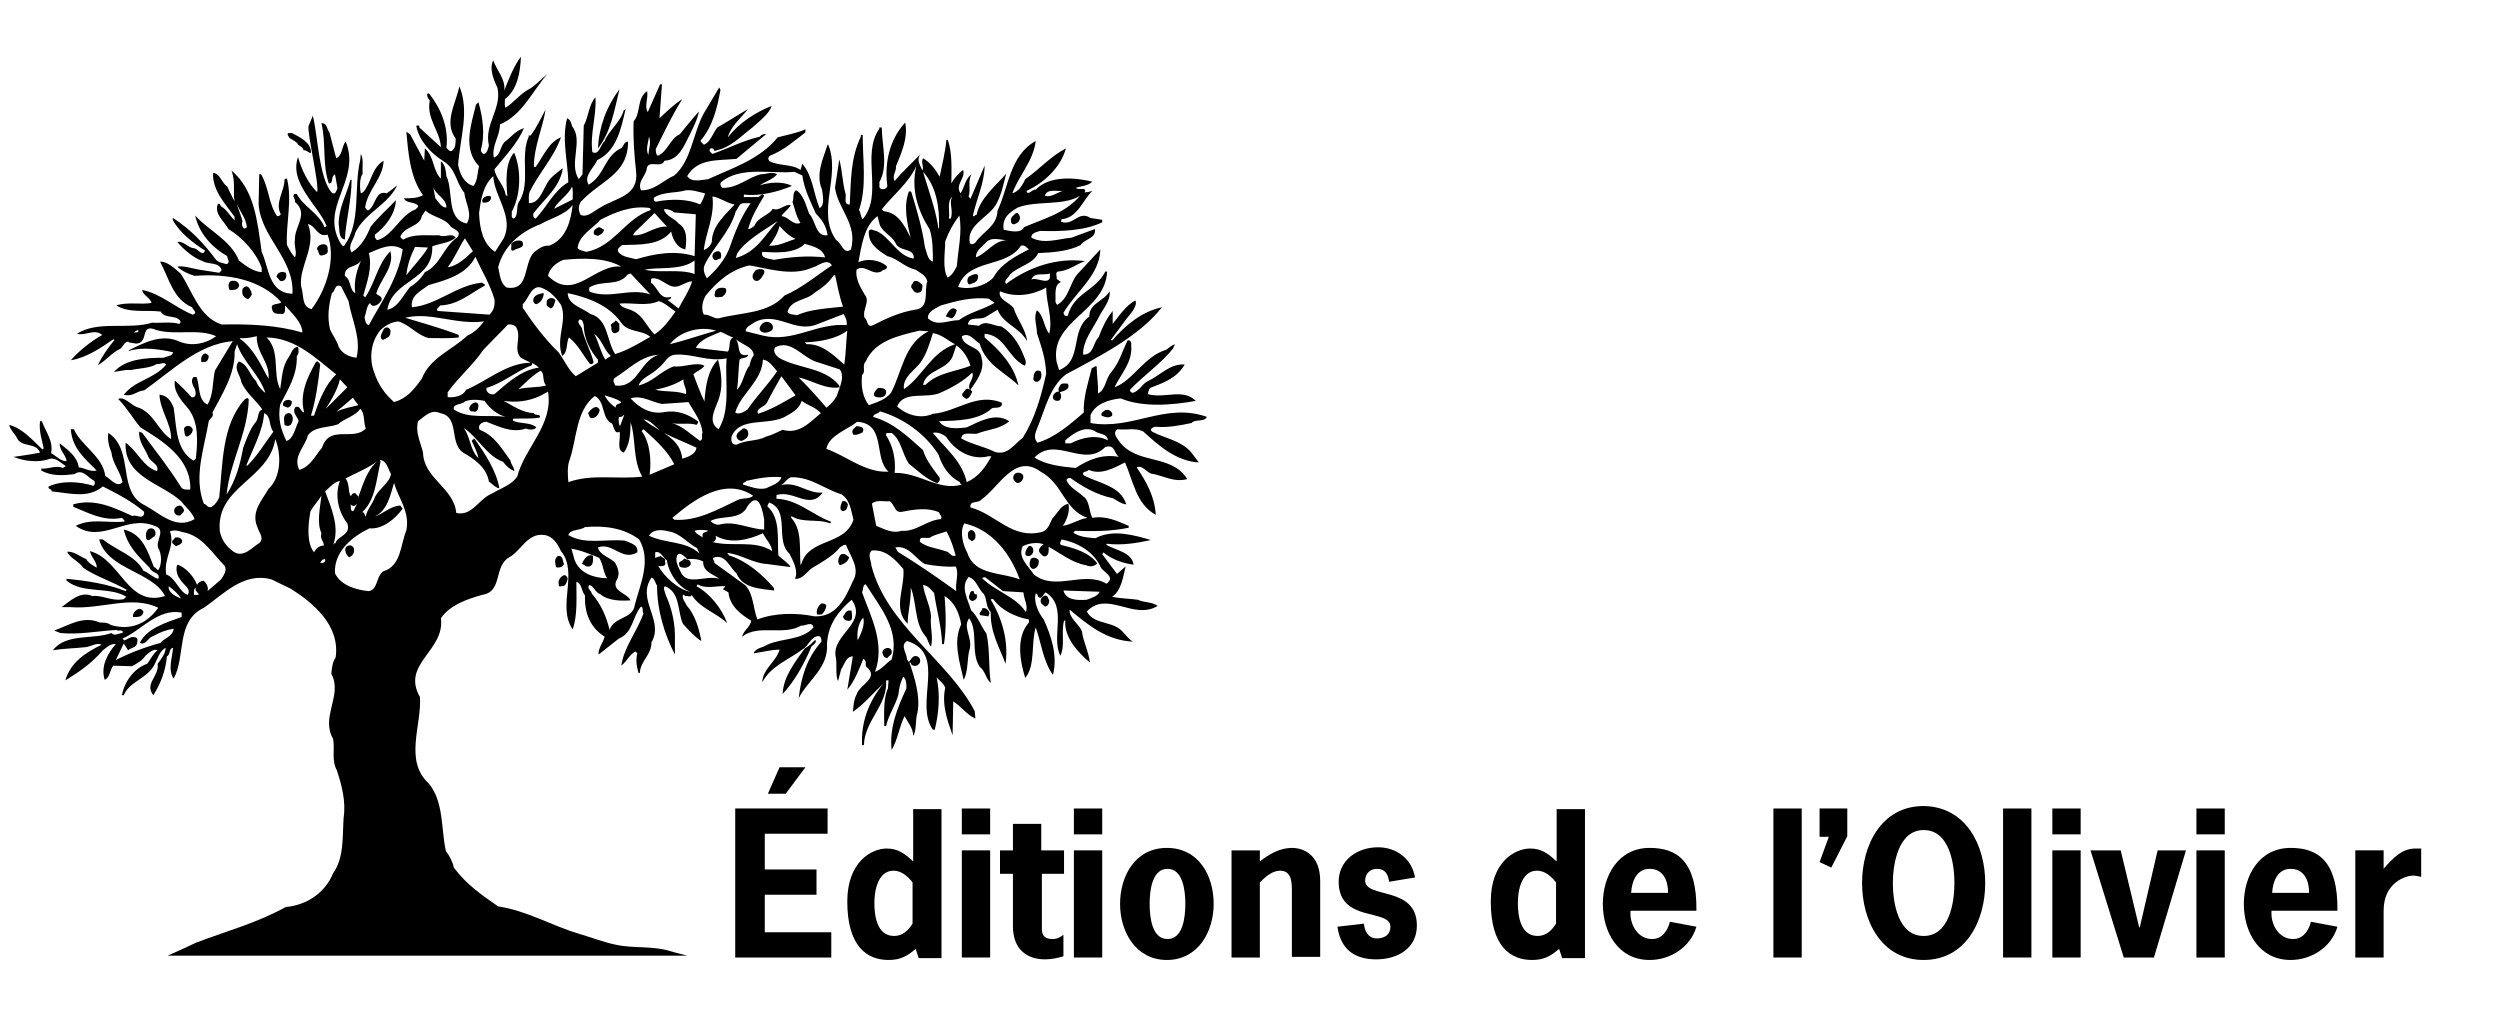 <?xml version="1.0" encoding="UTF-8"?>
<!-- Generator: Adobe Illustrator 24.2.1, SVG Export Plug-In . SVG Version: 6.00 Build 0)  -->
<svg xmlns="http://www.w3.org/2000/svg" xmlns:xlink="http://www.w3.org/1999/xlink" version="1.1" id="Calque_1" x="0px" y="0px" viewBox="0 0 406 167" style="enable-background:new 0 0 406 167;" xml:space="preserve">
<style type="text/css">
	.st0{clip-path:url(#SVGID_2_);}
	.st1{clip-path:url(#SVGID_4_);}
	.st2{clip-path:url(#SVGID_6_);}
</style>
<g>
	<defs>
		<rect id="SVGID_1_" width="406" height="167"></rect>
	</defs>
	<clipPath id="SVGID_2_">
		<use xlink:href="#SVGID_1_" style="overflow:visible;"></use>
	</clipPath>
	<g class="st0">
		<defs>
			<rect id="SVGID_3_" x="0.8" y="1.1" width="230.7" height="154.1"></rect>
		</defs>
		<clipPath id="SVGID_4_">
			<use xlink:href="#SVGID_3_" style="overflow:visible;"></use>
		</clipPath>
		<g class="st1">
			<defs>
				<rect id="SVGID_5_" x="-94" y="-288.1" width="612" height="792"></rect>
			</defs>
			<clipPath id="SVGID_6_">
				<use xlink:href="#SVGID_5_" style="overflow:visible;"></use>
			</clipPath>
			<path class="st2" d="M132.4,103.9c-0.5,0.5-1.1,1.1-1.7,1.4c-1.5,2.1-3.5,4.6-3.6,7.4c1.9-2,3.5-4.9,4.6-7.5     C131.7,104.8,132.8,104.5,132.4,103.9"></path>
			<path class="st2" d="M181.7,74.2c-2.6-0.5-4.9,0.4-7,1.8c-2.2-0.2-4.9-0.5-6.7-1.7c3.5-3.6,8,1.8,11.5-1.7     C181.1,72.1,180.9,73.6,181.7,74.2 M176.6,84.1c-1.4,0.2-2.6,1.1-4,1.3c0.7-1,1.2-2.5,0.9-3.6c-1.3,0.3-1.7,1.5-2.6,2.4     c-0.4,0.8-0.7,1.9-1.7,2.2c-4.9,1.2-7.3-2.8-11.6-4c-0.2-1.2,1.4-0.6,1.8-1.3c2.8-1.9,5.4-7.6,9.6-4.5     C172.6,78.5,172.8,82.8,176.6,84.1z M178.7,92c0.3,0.9,2.6,1.6,1,2.8c-3.7-2.2-8.3,1.3-11.8-1.5c-0.9-1.4-2.7-2.8-1.8-4.6     c1-0.5,2.4-0.7,3.4-0.3c-0.4,0.2-1.1,0.9-0.6,1.4c0.3,0.3,0.5,0.7,1,0.5c0.5-0.3,0.4-1,0.4-1.5c2,1.1,3.8,2.6,6.1,3     c0.6,0.3,1.3,0.2,1.8-0.3c-1.3-1.8-3.8-2.5-5.9-3c-0.3-0.3,0-0.6,0.1-0.9C175,88.1,177.6,89.6,178.7,92z M176.5,97.4     c-1.5,0.1-3.4,0.1-3.8-1.5l5.9,0.2C178.2,96.9,177.2,97.1,176.5,97.4z M166.6,99.4c-1.6-2.5-5-3.4-7.1-5.5c0.2-0.2,0.6-0.2,0.7,0     l2.7,2.1l3.3,0.2C166.3,97.4,167,98.4,166.6,99.4z M157.1,89.8c-0.7-1.3-1.3-3.4-0.5-4.8c4.5,1,7.5,4.9,9,9.1     C162.7,92.9,158.3,93.5,157.1,89.8z M155.3,96c-3.2-2.3-6.1-4.3-9.5-6.4l-0.4-0.7c2.2-0.4,3.3,1.9,4.8,2.7c1.6,0.3,3.3,0.5,5,0.4     C155.8,93.1,155.1,94.5,155.3,96z M142.3,85.4l-0.7-3.6c0.7-0.7,2-0.3,2.9-0.4c0.9,0.6,0.7,2,2.1,1.7c1.9-0.4,4.2-0.7,5.9,0.1     c0.1,0.4,0.6,0.7,0.3,1.1c-2.4,0.2-4,2.1-6.4,1.9C144.9,86.7,143.6,85.9,142.3,85.4z M134.2,72.9c0.4-2.2,3.4-3.1,5-4.4     c4.8,0.3,2.6,5.9,5.1,8.1C140.5,76.8,137.6,74.1,134.2,72.9z M144.8,107.1c-0.9,0.6-1.7,1.7-2.7,2c1.7-4.6-0.7-9-2.1-12.9     c0.2-0.4,0.1-1.3,0.6-1.3C143,98.7,146.2,102.4,144.8,107.1z M139.3,104c-0.2-1.3,0.1-2.9,0.9-3.7     C140.5,101.6,139.8,102.9,139.3,104z M138.5,94.4c-1.3,2.9-2.7,5.8-6.2,5.7c-2.9-0.6-6.5-0.6-9.3,0.5c-0.7-1.8-0.6-4-1.9-5.5     l-5.1-3.7c0.1-0.3-0.3-0.5-0.2-0.8c2-0.8,2.7,1.6,3.8,2.5c1,2.5,4,2.5,6.1,2.8v-0.4c-1.9-2.2-4.4-4.4-7.3-5.3l-0.3-0.4     c2.2,0.2,4.2,1.7,6.5,1.8l3.8,0.5c-0.3-0.6-1.4-1.3-2-1.9c-0.2-2.8,0.4-6-1.8-8l0.3-0.6c3.5,1.3,0.9,6.2,3.3,8.3     c0.6,1.2,1.5,2.8,0.9,4.1c1.2,0.1,1.8-1,2.7-1.7c1.5-0.9,3.5-2,4.6-3.4c0.4-0.2,0.6-0.5,1-0.4C138,90.2,139.8,92.3,138.5,94.4z      M110.5,92.8c-0.4-0.8-1-2-0.4-2.8c0.5-0.3,1.2,0.5,1.5,0.8c1-0.1,1.9,0,2.6,0.4c-0.1,1.7,1.8,2.1,2.6,2.8     C114.7,93.3,111.5,95.3,110.5,92.8z M106.9,91.9c0.5,0.1,1.4,0.1,1.1-0.7c0.2-0.6-0.5-0.6-0.7-0.9l-0.9,0.3v-0.9     c0.9-0.3,1.3,0.9,1.9,1.3c0.3,2.1,1.9,4.4,3.8,5.1C110.2,95.8,107.8,93.6,106.9,91.9z M105.4,87c0.6-1.1,2.1-1,3.2-0.7     c1.9,0.3,3,1.9,4.6,2.7l0.4,0.9C111.4,87.8,108,88.3,105.4,87z M104.2,70l0.3-0.3c1.9,1.7,4,3.6,5,5.7l-4,1.7     C105.8,74.8,105.6,71.9,104.2,70z M103.1,98.2c-0.3,2.4-3.4,1.9-4.1,4.1c-0.5-2.1-1.4-4.2-2.9-5.9c0-0.5-0.9-0.8-0.4-1.4     c0.8,0.2,0.9,1.2,1.8,1.5c1.3,1.1,3.4,1.1,4.9,1c-0.5-1.2-3.3-1.5-2.2-3.4c0.5-0.9,0.2-1.8-0.3-2.7c-0.8-0.9-2.5-1.2-2.8-2.5     c2.4-0.9,3.9,2.3,6.4,0.8c0.2-1.3-1.2-1.5-2-1.9c-3.4-0.3-6.4,0.7-9.2-0.9c0.3-1,1.9-0.7,2.7-1.3c3.3-0.3,6.4,0.2,8.8,2     C105.8,91,104,94.8,103.1,98.2z M93.3,90.9l-0.5-1.8c1.2,0.2,2.3,0.6,3.5,1.1c0,0,0.1,0,0.1,0c0,0,0,0,0,0     c0.3,0.1,0.6,0.3,0.9,0.4c0.7,1,0.6,2.3,1.3,3.3C96.5,93.9,94.1,93.1,93.3,90.9z M92.5,74.7c1.2-3.5,1-8,4.1-10.4     c1.8,1,1,3.6,2.8,4.5c0.3,0.5,0.4,1.8,1.2,1.3c0.3,1-0.6,3,0.7,3.4c1-1.3,1.1-3.3,1.1-4.9c0.9,2.4,0.3,6.1,1.9,8.8     c-4.1,0.5-8.1-0.5-12,0.9C92.2,77.2,92.1,75.7,92.5,74.7z M90.7,57.2c-2.2-2.1-4.2-4.8-5.8-7.2v-0.6c1-0.9,1.5-3.6,3.4-2.5     c1.2,0.5,2.1,1.6,2.8,2.6c1.1,2.6-0.9,5.4,0.2,8.3c1-0.7,0.6-2.1,1.1-3c1.5,1.2,2.3,2.9,3.4,4.3c0.3,0.1,0.5,0,0.6-0.3     c-0.5-1.9-1.5-3.6-1.9-5.5c-0.2-0.5-0.9-0.9-0.4-1.4c0.5-0.1,0.6,0.5,0.7,0.9c0,2.2,1.1,4.2,2.3,5.6v0.5l-3.6,2.2     C92.4,60.2,91.7,58.6,90.7,57.2z M84,77.4c-1,1.4-2.5,1.8-4,2.7c-2.3,0.9-3.3,3.8-5.9,3.2c-0.4-4.1-5.3-5.6-5.4-9.8     c-0.4-1.7-1.3-3.3-0.8-5.1c1.1-0.8,2.1-2,3.6-1.3c3.2,0.6,1.4,4.8,3.7,6.4c1.8,1,3.8,2.4,4.2,4.7c0.6,0.4,1,1,1.7,1.1     c-0.5-2.9-2.4-5.7-4-8c-0.2-0.1-0.3,0.1-0.5,0.3c0.4,0.9,0.9,1.8,1.1,2.8c-1.4-1.3-1.3-3.5-2.4-4.9c2.2,1.4,3.8,4.6,6.4,5.5     c0.5,0.7,1.1,1.2,1.8,1.5c0.1-0.5-0.5-1-0.6-1.7c-1.4-1.9-2.6-4.1-5-5c-0.4-0.7,0.3-1.3,1.1-1.3c1.9,0.7,4.1,1.9,6.4,1.1     c0.5,0.2,1.3,0.3,1.7-0.2c-1-0.9-2.7-0.5-3.8-1.1V68c1.6-0.1,2.8,0.1,4.4-0.2c0.1-0.7-0.8-0.2-1-0.7c-1.9-0.1-3.4-1.2-4.9-2     c1.9,0.3,4,0.1,5.9-0.8l1.3-0.7C89.9,69,85.2,72.7,84,77.4z M64,65.3c-1.6-1.4-2.6-2.9-3.3-5c-0.8-2.3-0.4-4.8,1-6.6     c0.9-0.9,1.9-1.4,3-1.5c1.9,0.6,3,2.2,4.9,2.7c1.6,0,3.3,0.1,4.9-0.1v-0.4c-2.8-1.1-5.8-1.9-8.7-2.8c4.2-1,8.2,1.2,12.8,0.6     c-0.7,0.9-1.5,1.8-2.7,2.3c-2.4,2.3-6.1,3.6-7.4,7C67.2,63.3,66.1,64.7,64,65.3z M66,86.1c-1,2.4-0.8,5.8-3.8,6.7     c-1.2,1-0.8,2.9-2.3,3.2c-2.2-0.2-4.6-1-5.5-2.9c-0.2-3.6,2.9-6,5.6-7.3c2,0.2,4.1-1.4,5.4-3.2L65,82.1c-1.7,0.1-2.8,1.4-4.2,1.8     c2.1-0.9,2.6-3.5,3.2-5.5C64.6,80.8,66.6,83,66,86.1z M54.1,88.5c1.1-2.9-0.3-6-1.3-8.7c0.7-0.6,1.4-1.5,2.4-1.7     c-0.9,2.4-0.2,5.1,1.2,6.9c0.7,1.9-1.7,2.1-1.9,3.2C54.2,88.2,54.2,88.4,54.1,88.5z M52,91.4c0.2-0.3,0.3-0.6,0.8-0.6     C52.9,91.3,52.5,91.5,52,91.4z M51,89.7c-1.2-1.5-1-4.3-0.6-6.6c0.5-1,1.2-1.6,1.8-2.6c-0.2,2-0.8,4.3,0,6.1     c-0.3,0.9,0.4,1.3,0.4,2C51.8,88.6,51.3,89.1,51,89.7z M50,70.7c1.1-1.5,3.3-1.2,4.9-1.8c0.9-0.9,2.8-1.3,3.6-2.5     c0.8,0.7,0.5,2.2,0.9,3.2c-2,2.1-5.9-0.7-7.1,3.1c-1.2,1.4-1.9,3.1-3.7,3.6C47.5,74.1,49.6,72.5,50,70.7z M46.5,71.6     c-0.9-1.9-1.4-3.6-1-5.9c1.3-2.5,2.8-4.8,2.7-7.9c0.4-0.3,0.3-1.1,0.2-1.5c-0.9,0.1-1.1,1.1-1.5,1.7c-1.1,1.5-1.1,3.4-1.4,5.2     c-1.3-2.6,0.1-6.1-2.2-8.4c4.8,0.1,8.1,3.5,11.3,6c-1.8,1.7-2.8,4.3-3.6,6.7h-0.5c0.8-2.6,1.2-5.4,1.5-8.3     c-0.1-0.2-0.4-0.7-0.7-0.4c-1.4,2.5-2.7,5.2-1.9,8.2c-0.7-0.2-0.6-1.2-1.4-0.9c-0.7,0.9,0.4,1.6,0.5,2.3     C47.9,69.6,47.6,71.4,46.5,71.6z M43.6,79.4c-1,1.8-2.9,3.7-1.8,6.2c0.2,0.8,1.2,1.8,0.3,2.6c-1.1,0.6-2.6,2.6-4.3,1.3     c-1.2-0.9-1.8-1.9-2.1-3.2c-0.7-7.3,8-8.4,9-15C45.7,73.7,45.7,77.5,43.6,79.4z M35.9,94.1L33.7,96c0.2-0.4-0.1-1.4-0.7-1.7     c-0.5,0.1-0.9,0.4-1,0.7c-0.4-1.2-1.8-2.9-3.2-3.3c-0.3,0.6-0.1,1.7,0.4,2.3c0.5,1,1.9,1.5,1.3,2.6c-1.3-0.3-2-2.8-3.5-3.3     c-0.5-2.7,1.5-4.5,0.6-7c0.8-0.3,1.3-0.1,2,0.1c3.2,0.5,4.9,3.5,6.8,5.4C37,92.5,36.3,93.5,35.9,94.1z M31.5,96.6     c0-0.4-0.1-0.9,0.3-1.2c-0.2,0.5,0.2,0.7,0.5,1.1C32.2,96.7,31.7,96.6,31.5,96.6z M27.4,95.6v-0.4c0.7,0.5,1.7,1.4,2,2     C28.7,96.9,27.7,96.5,27.4,95.6z M29.5,100.2c-2.5,0.9-5.6,1.8-6.8,4.2c1,0.5,1.3-0.9,2.2-1.1c1-0.6,2.1-1,3.3-1.2     c-0.1,1.3-1.7,1.6-2.1,2.3c-2.6,0.7-5.2,1.7-7.3,2.8l1.3-2.7l0.7,1.1c0.6-0.5,1.5-0.4,1.5-1.4c0.1-0.3,0-0.7-0.4-0.7     c-0.7-0.2-1.1,0.3-1.7,0.5l-0.3-0.3c2.9-1.2,5.8-5,9.6-4.2L29.5,100.2z M33.9,68.4c0.2-0.5,0.9-0.7,0.6-1.4     c1.5-2.9,3.7-6.2,3.6-9.9l0.4-1.2c1,2.9,3.6,4.9,4.6,7.9c-0.5-0.3-1.3-1.2-1.5-1.9c-1.1-1-1.3-2.7-2.8-3.2     c-1,1.1,0.3,2.3,0.4,3.4c0.9,1.9,2.4,2.9,3.4,4.4c-0.9,0.3-0.5,1.6-1.2,2.2c-0.9,1.2-1.4,2.7-1.9,4c-0.5,2.7-1.2,5.3-2.7,7.6     c0.5-5.2,3.4-9.8,3.6-15.4c-0.2-0.5-0.5-0.1-0.7,0c-3.7,4.2-3.5,10.3-4.1,15.9c-0.3,0.6-0.6,1.1-1.2,1.5     c-0.7,0.3-0.8-0.4-1.3-0.5C31.4,77.4,33.2,72.7,33.9,68.4z M44.4,70.1c-1.4,1.9-2.6,3.9-4.2,5.5H40c1-2.6,2.7-5.6,2.9-8.5     C44.1,67.6,43.6,69.2,44.4,70.1z M39,54.9c0.9,0.1,1.8-0.1,2.7-0.3c-0.1,2.7,2.2,4.3,1.9,6.9c-1.3-2.3-2.2-4.6-4.5-6.4H39V54.9z      M48.9,46.5c-0.4-3.2,2.6-6.6,1.1-10.1c1.3,0.2,1.5,2.2,3.2,1.7c1.4,3.8-0.1,8.8-2.6,12.1C48.9,49.8,49.4,47.9,48.9,46.5z      M55.4,46.5l1.2,2.4c0.5,3,2.1,6,1.3,9.2C57,58,55.6,57.6,55,56.3c-0.3-1-1-1.9-1.4-2.8c-0.5-2.1-0.2-4,0.3-5.9     C54.5,47.3,54.3,46,55.4,46.5z M52.9,66.4c0.7-1.1,1.9-3,2.3-4.8l1.2,1.3L52.9,66.4z M57.3,64.6l0.9,1.2     c-1.1,0.3-2.5,0.5-3.6,1.1L57.3,64.6z M58.8,42c-0.8,1.6-1.4,3.6-1.1,5.6c-1-0.5-0.6-2.1-1.7-2.8C55.9,42.9,58.2,43.6,58.8,42z      M58,81.8L57.4,83c-0.6,0.1-0.3-0.7-0.5-1.1C57.3,82.3,57.7,82.2,58,81.8z M58.2,80.7c-0.1-0.2-0.3-0.4-0.5-0.6     c-0.4-0.1-0.7,0.3-0.7,0.5c-0.5-0.5-0.2-2.2-0.9-2.9c1.8-0.9,3.7-1.7,5.2-2.8C59.6,76.3,58.9,78.8,58.2,80.7z M61.7,74.7     c1.1,0.1,1.3,1.4,1.8,2.3c-0.3,1.5-1.9,2.3-2.6,3.7c-0.4,1.2-1.3,2-1.5,3.2c-0.1,0.1-0.2-0.9-0.6-0.7c2.2-2,2.3-5.3,3-8.2     L61.7,74.7z M59.9,41.1c1.7-0.7,3.7-1.8,5.5-0.6c-0.7,4.7-3.4,8.4-5.5,12.3c-0.5-0.1-0.6-0.7-0.7-1.3c0.3-0.7,0.3-1.8,0.9-2.3     c0.3,1,1.7,0.2,1.9-0.6c0-0.5-0.6-0.6-0.9-0.9c0.6-2.3,3-4.3,2.3-6.9c-2.1,2.1-2.5,5.2-4.1,7.5L59,48     C59.6,45.8,60.5,43.5,59.9,41.1z M66,44.7c0.1-1.5,0.7-3.2,1.4-4.6l2.1,0.1C68.5,41.9,67.1,43.2,66,44.7z M68.5,35.1l0.6-0.9     c1.2,1.1,3.2,1.2,4.1,2.6c0.6,0.5,1.9,0.8,1,1.8c-2.2,1.5-2.7,4.5-5.2,5.6c-0.5,0.9-1.4,1.8-2.4,2.4c-1.1,1.3-2,3.4-3.7,3.7     c0.8-4.9,7.5-4.7,7.3-10.3c1.3-0.5,2.7-0.5,3.8-1.4c-0.6-0.9-1.8,0.1-2.7-0.4c-2,0.1-4-0.3-5.8,0.7c-0.2,0-0.3-0.3-0.5-0.4     C65.6,36.7,68.2,36.9,68.5,35.1z M72.5,33.7c-0.7,0.1-1.3-0.9-1.8-1.5l-0.4-2.1C70.5,31.6,72.5,32.1,72.5,33.7z M75.5,38.7     l1.3,2.1c-1.2,1.1-2.5,2.4-4.1,2.6C73.8,42,74.5,40.2,75.5,38.7z M80.3,48.6c0.1,1-0.1,1.8-0.8,2.5l-8.4-0.6     c-0.4-0.3,0.2-0.6,0.4-0.9c2.9-0.1,4.8-1.9,7.2-3.2c0.2-0.3-0.3-0.3-0.4-0.5c-4.2,0.4-7.2,3.6-11.4,4c-0.3-1.9,1.4-2.6,2.7-3.6     c2.8-0.8,6.2-1.7,7.6-4.6C78.2,43.9,79.6,46.2,80.3,48.6z M80.1,28.6c0.2,3.4,3.4,6.6,1.7,10.1l-1.4,2.2c-2-1.3-2.5-3.8-2.6-6.3     C78.1,32.4,78.4,30.2,80.1,28.6z M82.1,67.7c-2.7-0.4-6,0.4-8.4-1.2c-0.2-1,1.2-0.7,1.8-1.3c0.9-0.4,2.2-0.3,3.2-0.1     C79.5,66.3,80.7,67.3,82.1,67.7z M87.8,60.2c0.7,0.5,0.2,1.7,0.9,2.4c-1.4,0.4-3.1,0.2-4.5,0.6C85.2,62.3,86.4,61,87.8,60.2z      M87.5,59.7c-2.9,0.4-5.2,2.6-7.2,4.3c-0.6,0.2-1.2-0.2-1.3-0.7V63c2.7-0.8,4.8-2.7,7.4-3.7V59c0,0-0.1,0-0.1-0.1     c-4,0-7.2,3-10.6,4.4c-0.5,1-1.8,1.3-3,1.2v-0.8c1.8-2.5,4.2-4.5,5.8-6.9l4-4.1c0.6-0.1,1.3,0.2,1.4,0.6c0.8,1.5-0.6,3.5,0.7,4.8     c0.5,0.3,1.2,0.6,1.8,0.9c0.1,0,0.1,0,0.1,0V59C86.9,59.2,87.2,59.4,87.5,59.7z M87.8,36.4c1.5-0.9,4-1.5,5.2-3.1     c-0.3,2.5-1,5.5-3.8,6.6c-1-0.1-1.7,0.5-2.4,1c-1.9,1.8-0.7,6.4-4.5,5.8c-1.1-0.7-1.1-2.1-1.4-3.3C81.8,39.9,84.6,37.6,87.8,36.4     z M92.9,30.3c0.2,0.6,0.1,1.4,0.1,2.1l-3,1.5C90.5,32.7,92.2,31.8,92.9,30.3z M100.9,43.3c-4.3-0.5-7.6,5.8-11.9,1.5     c0.2-1.1,1.2-2.1,2.5-2.6C94.6,41.9,98.3,41.8,100.9,43.3z M97.5,35.7c2.3-1.2,5.1-2.4,8.1-1.9c-0.1,0.2,0.1,0.2,0.1,0.3     c-4.2,1.4-6,6-10.5,6.8c-0.5-0.2-1.1-0.2-1.4-0.6C94,38.2,96.3,37.1,97.5,35.7z M106.2,32.1c1.5-1,3.5-0.7,5.2-1.2     c1.1-0.1,2.1,0.3,3.1,0.5c-0.1,0.4-0.4,1.2-0.8,1.8c-2-0.9-4.6-0.9-6.9-0.5C106.4,32.9,106.1,32.6,106.2,32.1z M115.7,31.9     c1.3,0.2,2.3,1.1,3.6,1.3c-1.3,1.5-3.7,3.4-3.7,6.1c-0.2,0.6-0.7,1.1-1.3,1.3C114.6,37.8,116.1,35.1,115.7,31.9z M117.1,29.6     c3.1-2.7,8.5-1.3,11.9-1.7l1.3,0.6c0.3,2.2,1.3,4.2,2.2,6.2c1,1,1.7,2,1.9,3.5c-2,0.3-1.9-2.4-3-3.5c-0.5-1.3-0.9-3.1-2.1-3.8     c-0.7,0.4-0.3,1.4-0.6,1.9c0.4,1.1,0.6,2.4,1.3,3.4c-1.2,0.5-1.9-1-3.1-1.1c0.4-0.7,1.2-1.1,1.5-1.8c-1-0.2-1.9,1.1-2.9,0.6     c-0.6,1.1-2.4,1.3-3,2.8c-0.3,0.2-0.6,0.5-1,0.5c0.5-1.9,1.5-3.6,2.6-5.4c-0.3-0.6-0.7,0.2-1,0.2h-2.3v-0.4     c2.5,0.3,5.4-0.4,7.8-1.4c-1.4-0.8-3.7-0.6-5.2-0.1c0.8-0.6,2.2-1,2.8-1.8c-0.8-0.5-1.7,0-2.6,0c-2.2,0.5-3.8,2.3-6.3,2.2     C117,30.3,116.9,29.8,117.1,29.6z M118.5,40.2c-0.7,1.9-2.2,3.7-3.7,5c-0.3-0.5-0.7-1.3-0.4-2.1c1.4-3,4.1-5.3,5.1-8.8     c0.5-0.6,0.5-1.4,1.5-1.3h0.9C120.4,35.1,119.3,37.8,118.5,40.2z M119.5,41.9l0.2-0.7c1.4-2.2,4.4-3.8,6.6-5.3     C124.3,38,123,40.9,119.5,41.9z M130.7,39.6c1.3,0.4,2.9,0.7,3.3,2.2c-2.9-0.3-5.5-0.1-8.3,0.4c-0.7-0.2-2.3-0.2-1.9-1.3     C125.8,41,129,41.3,130.7,39.6z M124.9,39.9c0.7-0.8,1.4-2,1.7-3.2c0.8,0.9,1.5,1.6,2.6,2.1C127.8,39.2,126.5,40,124.9,39.9z      M135.1,43.1c-2.3,1.5-4.9,3.7-7.7,4.9c-2.7,3-7,2.7-10.7,3.7c-0.7,0.1-1.6-0.7-2.4-0.6c-0.5-1-0.2-2.2,0.3-3.1     c2-2.4,4.1-4.2,7.1-4.9c3,0.5,6.9,1.8,10.1,0.4C132.8,43.3,134.3,41.8,135.1,43.1z M135.6,44.6c0.4,1.8,0.7,3.5,1.3,5.2     c-2.6,0.3-5.3,0.4-7.5,1.4c-0.5-0.2-1.3,0-1.5-0.6c0.6-2,3.1-1.8,4.3-3c1.4-0.9,2.4-1.7,3.2-2.9H135.6z M137.5,52.8     c-4.9-0.4-8.7,2.9-13.6,1.7l-2.8-0.7c-0.1-0.7,1-1.1,1.5-1.5c3.6-1.8,6.4,1.8,10,0.4L137,51C137.3,51.5,137.6,52.1,137.5,52.8z      M131,55.9l-0.3-0.3c2.4-0.1,5-0.5,6.9-1.9c-0.2,1.6-0.2,3.7-0.5,5.5C135.4,57.7,133.5,55.8,131,55.9z M126.9,61.1l2.3,3.1     c-2.1,1.2-3.9,2.3-6.1,3c-0.4-1,1.1-1,1.5-1.9C125.3,63.9,126.1,62.5,126.9,61.1z M123.9,58.4c1,0.1,1.7,1.2,2.3,1.9     c-1.4,2.1-3.4,4.1-4.8,6.2c-0.6,0.4-1.4,0.9-2,0.5C120.3,63.9,123.7,62,123.9,58.4z M119.5,55.1c1.1,0.9,2.9,1.3,2.9,2.6     c-0.4,0.5-0.6,1.2-0.7,1.8h-0.1c-0.8,1.2-1,2.9-1.9,3.8c0.2-1.5,0.2-3.1,0.4-4.9c0.3-0.4,1.3-0.1,1.4-0.8     C119.5,58.1,120.3,56,119.5,55.1z M127.1,69.8c-0.9,0.4-1.8,0.9-2.7,1.1c-1.4,0.8-3.3,0.5-4.7,1.3c-0.9,0.1-1-0.6-0.9-1.3     c1.4-3.4,6.2-1.6,9-3.4c1.1-0.6,2-1.2,2.4-2.4c0.9,0.7,2.4,1.1,3.1,2C131.6,68.5,129.8,70.6,127.1,69.8z M120.7,78.7     c-0.2-0.4,0.4-0.3,0.5-0.6c1.8-0.4,3.8-0.8,5.7-0.6c-0.3,1-1.5,1.3-2.5,1.8C123.1,79.6,121.8,79,120.7,78.7z M116.3,87.4     l-0.1-0.4c2.4,1.4,5.3,0.7,7.7-0.4c0.4,0.9,1.4,1.8,1.5,2.9c-2.9-1.9-6.5-0.6-9.8-1.5C116.1,88.1,116.2,87.6,116.3,87.4z      M121.4,82.2c1.9-2.7,2.5,1,2.7,2.2V86c-2.5-0.1-4.8-1.5-7.3-0.8c-0.5,0.1-1.2-0.3-1.4-0.6C117.2,83.6,120.3,84.6,121.4,82.2z      M107.2,69.9c0.2,0.1,0.4,0.3,0.6,0.4c0.1,0,0.1,0.1,0.2,0.1c1.6,0.8,3.4,1.5,5.1,2.3c-0.1,1.1-1.4,1.5-2.3,1.8     c-0.2-2.1-1.5-3.2-3-4.2C107.6,70.2,107.4,70,107.2,69.9c-1-0.6-1.9-1.1-2.7-1.8C105.6,68.2,106.3,69.2,107.2,69.9z M107.5,65.6     l4.3-0.3c1,1.7,2.1,3.1,2.3,5c-0.3,0.4,0.2,1-0.4,1.3c-1.6-1.1-2.8-2.4-4.6-2.9c1.1,0.3,2.9-0.1,4,0.3c0.2-0.2,0.4-0.5,0.2-0.6     c-1.6-1.2-3.4-1.8-5.3-1.5c-2.3,0.5-4.2-0.7-5.6-2.2C104.2,64.1,105.8,65.3,107.5,65.6z M99.9,62.6c-0.1-0.4-0.5-0.7-0.1-1.2     c2.3-1.4,4.2-3.6,7.2-3.8C103.9,58.5,103.6,63.1,99.9,62.6z M100.5,67.7c0.4,0.1,0.6-0.1,0.9-0.4l-0.7,1.9     C100.5,69,100.4,68.2,100.5,67.7z M99.2,57.8l-0.9,0.6c-0.8-1.3-1.1-2.9-1.8-4.2C97.8,55.2,98.1,56.9,99.2,57.8z M100.8,52.3     c1.2,1.8,3.4,1.2,4.8,2.4c-1.9,1.1-3.7,2.2-5.7,2.8c-1.4-2.1-1.1-5.7-4-6.5c-1.3-1-3.7-1.5-3.7-3.4     C95.5,48.3,98.9,49.6,100.8,52.3z M101.9,44.6l0.5-0.2l3.2,3.4c-3.4-1.1-6.4,0.8-9.8-0.4c-0.2-0.2-0.1-0.5-0.1-0.7     C97.7,45.4,100.4,46.6,101.9,44.6z M108.8,55.9c1.6-2.1,4.9-3,7.5-2.2C113.8,54.4,111.2,55.3,108.8,55.9z M113,56.5     c0.8-1.5,2.5-1.9,4-2.6c0.7,0.2,1.3,0.7,2.1,0.9c-0.9,0.3-0.4,1.7-0.9,2.3L113,56.5z M107,48.9c1,0.3,1.8,1.1,2.7,1.7     c-1,1.4-2,2.8-3.4,3.7c-1.2-1.1-1.8-3-3.5-3.8c-0.7-0.4-1.8-0.4-2.2-1.2C102.6,49.1,105,49.8,107,48.9z M104.7,43.8     c2.2-0.5,5.9,0.2,8.1-1.5v2.2C110.3,43.6,107.2,44.4,104.7,43.8z M106,45.2c1.7-0.1,2.7,2.1,4.6,1.1c0.6-0.2,1.1-0.6,1.8-0.6     c-0.5,1.6-1.5,3-2.2,4.4l-1.8-1.4c0.3-0.1,0.6-0.1,0.6-0.5c-1.9,0.6-2.1-1.5-3.3-2.3C105.8,45.6,105.6,45.2,106,45.2z M111.4,64     c-1.7-0.6-3.3-0.3-5-0.7c1.5-0.3,3.2-0.8,4.6-1.7C110.9,62.5,111.6,63.1,111.4,64z M116.7,69.7c-2.1-1.3-0.2-3.7,0.2-5.5     c0.5-1.9,0.2-4-0.3-5.8c-1.7,1.8-2,4.3-2.2,6.8c-0.7-1.4-1.2-2.9-1.8-4.4c0.6-0.6,1.3-0.7,1.8-1.4c-1.3-0.7-3.3,0.3-5,0.1     c-2.3,0.9-3.3,2.5-5.7,3.1c0.5-1.3,2.1-1.7,3.2-2.8c1.1-0.8,1.4-2.1,2.8-2.2c2.8-0.2,5.2,1.2,8.3,0.6     C117.7,61.9,118.7,66.5,116.7,69.7z M102.8,38.2l0.3-0.5l3.2-3.1l2,2.2C106.2,36.7,104.7,38.4,102.8,38.2z M109,37.6     c0.2,1.2,1,2.7,2.3,2.9c0.2-1.4,0.4-3.3-1.1-4.2c-0.7-0.9-2-1.1-2.4-2.3c0.6-0.1,1.2,0.1,1.7,0.5l3.5,0.3l-0.2,6.8     c-3.2-1-6.5-0.4-9.5,0.5c-1-0.3-2.2-0.3-2.9-1.2c-0.3-0.6,0.5-0.9,0.6-1.1C104,39.7,107.1,39.9,109,37.6z M100,66.2     c-0.5-0.3-1.4-1.1-1.8-2c0.9,0.3,1.9,0.5,2.7,1.1C100.7,65.7,99.9,65.5,100,66.2z M115,86.2c-0.1,0.2-1,0.2-0.9,0.7v0.4     c-0.4-0.4-1-0.5-1.3-1.1C113.3,86,114.4,86,115,86.2z M109.5,84.4l-0.3-0.3c3.4-2.9,8.5-6.7,13.1-3.6c-0.5,0.6-1.7,0.3-2.5,0.7     C116.6,82.7,113.2,84.7,109.5,84.4z M128.5,84.1v-0.3c1.8,1.2,4.4,0.4,6.3,1.2c0.1-0.1,0.2-0.2,0.1-0.3c-3-1.1-5.4-3.6-8.8-3.7     v-0.6c2.8-0.9,5.4,2.5,7.5-0.4c-2.5,0.2-4.2-1.9-6.8-1.2c0.7-0.3,1.1-1.3,1.8-1.3c3.2,0,5.2,1.9,8.1,2.8c1.4,1,1.5,2.6,1.9,4.1     c-1.4,4.3-7.3,2.9-8.5,7.3H130C129.8,89,130.3,86.1,128.5,84.1z M136.4,62.9C136.3,62.9,136.3,62.9,136.4,62.9     c-0.2,0.5-0.4,1-0.5,1.4c-0.4,0.7-1,1.4-1.7,1.9c-1.6-1.9-2.8-3.2-4.5-4.9C131.8,61.7,134,63.3,136.4,62.9     C136.3,62.9,136.3,62.9,136.4,62.9l-0.2-0.4c-2.4-2.9-6.6-2.6-9.7-4.4c-0.4-0.3-1.1-1-0.6-1.7c2.5-1.3,4.3,1.5,6.5,2.3l4,1.3     C137,60.9,136.7,61.9,136.4,62.9L136.4,62.9z M139.1,43.8c1.3-1,2.5,1,4,0.3c0.3-0.4,1.1-0.2,0.9-0.9c-1.2-1-3.2-1.3-4.6-0.6     c0.5-2.6,0.9-5.9,3.1-7.5l0.4,1.5c0.6,1.2,1.9,1.7,2.5,2.8c0.6,1.6,3.1,0.7,3,2.6c-2.7-0.4-3.8-3.5-6.1-4.5c-0.4,0-0.9-0.5-1.2,0     c-0.2,2.1,1.6,3.2,3,4.1c1.7,0.4,2.8,1.8,4.6,2.2c0.7,0.5,1.7,0.9,1.9,1.9c-0.6,1.5,0.5,4.3-2,4.6c-2.5,0.4-4.6,1.4-6.8,2.5     c-1.1,0.5-0.8-0.8-1.4-1.2c-0.4-1.4,1-2.6,0-3.8C139.6,46.5,138.9,45.1,139.1,43.8z M148.8,27c-0.9,3.8,0.3,7.3,2.2,10.3     c0.5,1.6,0.5,3.6,0.5,5.2c-0.9-0.3-1-1.6-1.3-2.4c-0.4-2.9-1.3-6-2.2-8.9c-0.1-0.2-0.3-0.1-0.4-0.1c-0.9,2.4-0.3,5.1,0.3,7.5     c-1-1.9-2-4.1-4.4-4.3l-0.3-0.3C145,31.7,147.5,29.8,148.8,27z M152.5,37.1h-0.1c-0.4-2.8-1.3-5.3-2.1-7.9l-0.4-1.3     C152.1,30.3,152.6,33.7,152.5,37.1z M152.8,49.6c2.5-0.7,4.9-1.4,7.8-1.1c0.3,0.3,0.6,0.4,0.9,0.7c-1.9,1.1-4,1.5-5.8,2.8     c-1.8,0-3.5,1.1-5-0.3C150.6,50.6,151.9,50.1,152.8,49.6z M153.5,39.2c0.6-1.6,1.3-2.9,2.3-4.2c0.5,2.8-0.2,5.4-0.4,8.2     c-0.4,0.8-0.7,1.4-1.5,1.9C153,43.6,153.5,41.1,153.5,39.2z M154.7,31.9c-0.7,1,0.2,2.2-0.3,3.6h-0.3     C154.3,34.4,153.7,32.7,154.7,31.9z M156.1,31.8v0.4l-0.1-0.6L156.1,31.8z M165.8,39.9c0.6-0.2,0.9,0.3,1.3,0.6     c-2.2,1.1-4.6,2.4-5.8,4.6c-1.4,1.4-3.7,2-5.7,1.5C157.2,41.9,163.4,43.6,165.8,39.9z M160.3,39.2c1.1-0.8,2.4-0.1,3.6-0.2     c-2.5-0.1-3.4,2-5.4,2.8C158.4,40.7,159.6,40,160.3,39.2z M165.3,33.7c3.2-1.2,7.3-0.2,10.1-1.9c-2.5,2.9-5.9,3.7-9.1,5.1     c-0.5,1.1-2.4,0.6-3.3,0.4C162.7,35.4,163.9,34.5,165.3,33.7z M172.6,31c-1,0.3-1.9,1.1-2.9,0.8C170,30.6,171.6,31.1,172.6,31z      M151.5,70.3c0.7-0.2,1.7,0.2,2.2,0.7c1.4,2.2,4.1,3.8,6.8,3.1h0.5c-1,1.8-2,3.3-4,4.2C156.2,74.8,153.5,72.8,151.5,70.3z      M155.3,56.1c1.1,0.7,1.9,2,2.3,3.3c-2.5,1-5.3,1.1-7.3,3.1h-0.4c0.5-2.5,3.8-2.3,4.8-4.6L155.3,56.1z M146.8,63.2     c-0.3-2,2-3.2,2.8-4.5c0.9-1.3,1.4-3,1.9-4.6c1.4,0.2,2.4,1.2,3.6,1.8C151.2,57.2,149.9,61.1,146.8,63.2z M140.6,58.7     c1.5-3.4,5.4-4.2,8.7-5l1.5,0.1c-4,2-4.3,6.6-6.1,10c-0.9,1.1-2.2,1.5-3.6,2c-1-1.3-1.3-3-1.1-4.9     C140.7,60.3,139.9,59.4,140.6,58.7z M155.2,90.2c-0.7,0.4-0.9-0.6-1.7-0.7c-1.4-0.5-3-0.6-4.1-1.5c-0.2-1.2,1.3-0.3,1.8-0.8     c0.7-0.4,1.7-0.6,2.5-0.9C154.4,87.5,154.8,88.8,155.2,90.2z M145.3,76.8c0.2-2.3-0.3-4.4-1.4-6.1c-0.1-0.6,0.5-0.3,0.9-0.4     c1.6,1.2,1.7,3.4,2.8,5c1.4,1.1,2.8,2.5,4.6,3.2c0.3-0.2,0.5-0.5,0.4-0.9c-1-1.4-2.2-2.8-2.7-4.5c-2.6-2.3-4.7-4.4-8.1-5.4     c0.1-0.6,0.8-0.4,1.1-0.9c3.8,1.1,7.3,3.6,9.5,7c0.6,1.9,1.7,3.6,3.5,4.5c-0.1,0.2,0.2,0.3,0.3,0.4     C152.4,79.8,149.3,76.7,145.3,76.8z M169.9,46.7c0,2.6,1.1,4.9,0.5,7.5c-0.9-1.1-0.9-3-2-3.8c-0.6,1.1,0,2.5,0,3.7     c0.7,2.2,1.4,4,1.5,6.6c-0.8,3.6-1.8,7.2-3.8,10.4c-1.4,1-2.4,2.9-4.5,2.3c-1.8-0.9-3.7-1.2-5.5-2.2c0.2-1.4,2.1-0.4,2.9-0.9     c1.7-0.6,3.6-0.7,4.9-1.9c-2.3-1.5-4.9,0.1-6.9,1c-1.5,0.2-3.6,0.4-4.5-1c3.1-0.1,6.4-0.1,8.6-2.1c0.5-0.2,1.2,0.1,1.6-0.5v-0.4     c-4.1-1.7-7.3,1.5-11.2,1.8c-2,0.9-4.3,0.2-5.8-1.2c1.1-2.7,4.9-1.1,7.2-2.3c1.8-0.8,3.7-1.9,5-3.2c0.4,1.1-0.9,1.7-0.4,2.8     c-0.6-0.6-1,0.5-1.2,0.6c-0.2,0.6,0.4,0.6,0.6,0.9c0.6-0.2,0.7-0.6,1-1.2l-0.3-0.3c1-1.5,2.4-3.2,1.8-5.2c-0.2-2-3-1.6-3.2-3.5     c1.3-0.7,2,0.7,2.9,1.2c1,3.5,4.2,4.7,6.3,6.8c-0.7-3.2-3-5.7-5.5-7.8v-0.6c3.4,0.3,3.6,3.7,6.5,5.2c0.5-0.6-0.1-1.4-0.3-2     c-0.6-1.5-1.8-3.4-3.5-4.4c-1.2,0-2.5-1.1-3.6-0.1l-1.8-0.2c0.1-1.5,2.1-0.6,3-1.3l1.8-1.1c1,2.4,3.4,2.7,4.8,5.1     c-0.2-1.9-1.6-3.5-2.2-5.4c-0.7-0.9-2.6-1.4-2.2-2.7C164.9,48.4,167.8,47.9,169.9,46.7z M170.5,44.4c0.3,2.3-2.1,0.5-3,1     C168,44.1,169.5,44.8,170.5,44.4z M173,71.5c1.3-1.1,3.3-2.6,5.1-1.3c0.6,0.3,1.8,0.3,1.8,1.3c-1.9-1-4.3-0.4-6,0.5H173V71.5z      M21.8,54L21.8,54c-0.1,0-0.1,0-0.1,0H21.8c0-0.1,0.3-0.3,0.6-0.4C22.7,54,22.1,54,21.8,54z M39.6,37.1c-0.3-0.3-0.3-0.6-0.3-1     h0.1c-0.2-1.1-0.7-2-1-3.2c0.5,1.5,1.5,2.3,1.7,4C39.9,37,39.8,37.2,39.6,37.1z M105.4,22.2c0.4,1-0.1,2.2-0.1,3     C104.8,24.2,105.3,23.1,105.4,22.2z M187.6,69.3c1.9,0.2,4-0.2,5.9-0.6c0.6-0.7,2.1-0.1,2.5-1c-6.8-2.4-12.1,2.2-18.9,1v-1.3     c0.8-1.8,2.9-2.5,4.9-2.7c3.6,1.5,8.4,1.1,12.2,0.4c-2.1-2.1-5.1-0.3-7.8-1.1c0.1-0.3,0.1-0.7,0.4-1c2.3-0.9,4.3-1.6,5.6-3.8     c-2.4-0.2-4,1.8-6,2.7c-0.9,0.4-1.4,1.7-2.5,1.9c-0.3-0.1-0.5-0.4-0.3-0.6c2-2.1,5.1-4.3,6.9-6.6l0.3-0.7c-0.6,0.2-1,0.6-1.4,0.9     c-3.5,1-5.4,5-8.4,6.1c0.9-2,3-4.1,2.7-6.8c0.1-0.4-0.1-1-0.6-0.8c-0.9,1.9-1.3,3.5-2.6,5.1c-1,1.1-0.9,2.9-2.2,3.5     c0.1-1.5-0.2-2.9-0.2-4.4c-0.3-0.1-0.5,0.2-0.8,0.3c-0.6,2.4-1.4,4.8-1.3,7.2c-2.2,1.9-4.6,4-7.5,4.9c-0.7-0.7-0.4-1.6,0-2.5     c1.2-2.9,2-6.6,4.6-8.6c5.6-3,11.9-6.2,15.6-10.9c-3.3,0.7-5.9,2.9-8.1,5.4l-0.2-0.1l2.3-3.1c0.6-0.9,2.1-2.2,1.7-3.3     c-1.5,0.7-2.8,2.7-3.7,3.8v-2.1c-1,1.2-1.7,2.7-2.3,4.3c-0.9,0.8-0.7,2.8-2.5,2.8c-0.1-2.2,1.6-4.2,2.6-6.2     c0.6-1.2,1.9-2.6,1.7-4.1c-1,1.7-3.3,1.9-3.3,4.1c-3.2,2.3-1,7.2-4.9,8.7l-0.4-1.3c-1.2-6.7,7.9-8.2,8.2-14.7h-0.3     c-1.6,3.2-5.1,3.4-6.1,7.2H173c-0.2-0.1-0.2-0.3-0.3-0.5c2-3.4,5.9-6.1,6-10.3l-3.8,4.1c-1.2,1.5-1.3,3.8-3.2,4.9     c-0.2-0.1-0.2-0.3-0.3-0.5c0.1-1.1-0.3-2.7,0.9-3.2l-0.7-0.5c0.1-0.4-0.3-1,0.2-1.2c1.7-0.1,3-1.2,4.4-1.7     c-4.6-0.6-9.2,1-12.8,3.7c-0.5-0.5,0.4-1,0.6-1.5c1.4-1.4,3.8-1.7,4.6-3.5c2.5-0.1,4.9-0.3,6.9-1.3c0.6-1,2.6-1.1,2.3-2.6     l-3.8,1.4c-2.2,0.2-4.4,1.1-6.5,0c-0.1-0.8,0.9-0.9,1.4-1.1c3.3,0.1,7.2,0,10.1-1.4v-0.4l-1.9-0.3c-2-1.3-2.8,1.4-4.8,0.6     l0.1-0.4c2.6-0.2,3.5-3.2,5-4.6c-0.4,0.1-0.9,0.3-1.3,0.2c0.2-0.1,0.1-0.2,0.1-0.4c-0.4-0.3-1.1,0.1-1.5-0.3c0.9-0.3,2-0.3,2.7-1     c-2.9-0.7-7-1-9.2,1.3c-0.6-0.1-1.3,1.1-1.5,0.2c2.9-1.3,5.6-3.9,6.4-6.9c-2.5,1.3-4.3,3.4-6.6,5c-0.5,1.1-1.1,2-2.1,2.3     c1.1-3,3.4-5.2,3.8-8.5c-4.2,2.3-4.4,7.5-6.2,11.3c-0.1,2.6-2.4,3.4-3.6,5.2c-0.2,0.2-0.6,0.4-0.9,0.1c-0.6-2.9,2.9-4.1,4.2-6.2     c0.9-1.5,1.3-3.5,1.7-5.1c-1.5,1.8-4.3,4-4.8,6.7c-0.3-0.1-0.4,0.5-0.6,0.1c0.6-2.7,1.9-5.4,1.9-8.1l-2.3,5.4l-0.3-0.4     c0.4-1.1-0.2-2.6,0.5-3.6c-1,0.6-1.2,2.2-1.8,3.1c-1-1.4,0.9-2.5,0.4-3.8c-0.7,0.5-1.5,1.4-1.9,2.2c0-2.1,0.2-5-0.6-7.1h-0.2     c-0.2,2.1-0.7,4-1.1,6c-0.7-1.2-1.5-2.3-2.7-3c-0.4,0.7,0.2,1.4-0.1,2c-0.4-1-1.1-1.8-0.2-2.8c-1.3,1.4-3.1,3-4.3,4.5     c-0.5-0.9,0.3-1.5,0.2-2.4c0.9-2.2,2-4.6,1.5-7.1c-2.5,2.7-3.4,6.5-2.9,10.3c-0.1,0.4-0.5,0.6-0.9,0.5c-0.6-0.1-0.3-0.7-0.4-1.1     c1.5-2.7,0.4-6,0.4-8.9h-0.4v0.2c-3,4.3,0.7,10.7-2.7,14.7c-0.4-0.5-0.3-1.1-0.6-1.5c1.3-3.7,0.6-8.1,0.6-12.2h-0.3v0.3     c-1.7,3.5-1.6,7.2-1.8,11h-0.3c-0.7-0.3-0.2-1.2-0.4-1.8c-0.5-1.7-0.5-3.7-1-5.5l-0.7,4.6c0.5,3.5,3.7,5.9,2.6,10     c-1.2,1-1.6-1.2-2.4-1.5c-3.3-4.6,0.8-10.4-1.3-15.5h-0.1c-0.7,2.2-2,4.8-0.9,7.3c0.1,0.9,0.5,2.5-0.4,3c-1-2.4-1.1-5.2-2.8-7.2     l-0.3,1c-1.4-1-3.4-0.6-5-1.4c-0.3-0.3-0.3-0.6,0-0.9c2.3-0.9,3.7-2.2,5.8-3.8V21c-1.3,0.6-3,0.9-4.5,1.3     c-2.9,3.6-7.4,5-11.3,6.8c-1.1,0.1-2.7,0.6-3.4-0.5c1.7-2.9,4.9-2.5,8-2.8l4.8-4c-0.3-0.1-0.8,0.1-1,0.4     c-2.7,0.6-5.1,1.9-7.7,2.8c-0.3-0.3-0.7-0.5-0.3-0.9c0.3-0.1,0.6,0.1,0.6,0.4c2.7-0.5,4.2-2.3,6.2-3.8c1.1-1,2.8-2.3,3.1-3.5     c-2.7,1.1-5.2,2.7-7.1,5.1c0.5-1.8,2-3,3.3-4.6c-1.4,0.8-3.4,2.1-5,3c-0.8,1-1.1,2.4-2.2,2.8c-0.2-0.3-0.6-0.4-0.5-0.7     c1.9-2.2,2.7-5.3,3.2-8.2l-0.2-0.4l-2.5,4.2c-1.8,3.3-2,7.7-4.8,10.1c-1.8,0.8-3.3,2.5-5.4,2.4c-0.6-1.3,0.6-2.2,0.9-3.3     c0.1-1.9,2.4-0.1,2.9-1.5c2.4-0.1,3.2-2.5,4.1-4.2c0.6-1.2,1.3-2.6,1.5-3.8c-1,1.1-2.1,2.5-3.1,3.7c-1.6,0.7-2,2.9-3.6,3.5     c-0.3-0.3-0.3-0.7-0.3-1.1c1.4-2.8,2.6-5.4,4.3-8.1c-1.3,0.8-2.5,2-3.7,3.1c0.1-1.7,0.3-3.7,0.4-5.5h-0.3l-2,4.5     c-0.6-1,0.1-2.1-0.1-3.4c-1.7,1.1-1,3.6-2.2,4.9c-0.1,2.7,0.1,5.4,0.4,8.1c0.5,4.1-3.3,4.3-5.8,5.9c-1,0.5-2.1,1.7-3.2,1.2     c-0.4-0.7-0.4-1.4,0-2.1c3.2-3.5,7.7-4.4,7.7-9.8c-0.6,0-0.7,0.6-1,1c-2.9,1.3-2.7,4.4-5.4,6c-0.9-1.4,0.9-2.8,1.4-4     c3.2-1.5,3.9-5.3,4.6-8.3c-0.1,0.1-0.2,0.2-0.3,0.2c-0.5,1.9-2.5,3.4-3.1,5c-0.7,0.6-0.9,2.4-2,1.8c-0.4-3,0.7-5.9,0.5-8.9     c-1.1,1.2-1.1,3.2-1.9,4.6l-0.2,7.9l-0.6,0.8c-1.7-2.5,0.8-6.3-1.1-8.6c-0.1-0.5-0.3-1.1-0.8-1.3c-0.9,3.4,0.1,6.9,0.2,10.4     c-2.3,1.3-3.5,4-5.3,5.9c-0.4-0.1-0.4-0.4-0.4-0.8c1.7-2.3,4.4-4.3,4.8-7.4c-0.6,0.5-1.2,0.9-1.7,1.4c-1.5,1.3-1.7,4.3-3.8,4.3     c0-0.4-0.1-1.3,0.1-1.8c1.5-3.1,4-5.7,5.1-8.9c-2,0.8-2.8,3-4.1,4.8h-0.3c0-3.3,1.5-6.5,1.9-9.3c-0.8,1.5-1.4,2.8-2.4,4.2h-0.4     l0.1,0.1c-1.5,3.3,0.3,7.4-1.5,10.5c-0.7,0.7-0.1,2.5-1,2.9c-0.5-0.2-0.2-0.7-0.3-1.1c1.5-2.7,1.6-6.8,0.4-9.6     c-1.5,1.6-1.3,4.8-1.1,7.1l-0.3-0.3c-0.2-1.5-1.6-2.6-1.8-4.1c1.7-2.1,3.8-4.3,4.8-6.7c-1.5,0.5-2.1,1.5-3.2,2.3     c-0.7,0.8-0.6,2.1-1.7,2.5c-0.4-1.9,1-3.5,1-5.4c3.6-1.5,5.2-5.3,7.7-8.2c-1.1,0.9-2,2-3.2,2.6c-1.5,0.9-2.2,2-3.6,2.9     c-0.2-0.4-0.1-0.9-0.1-1.4c2-1.5,2.5-4.3,2.6-6.9c-1.2,1.6-2,3.7-2.7,5.5c0.2-1.9-1.2-3.2-1.8-4.9c-0.7,1.4,0.1,3.2,0.7,4.5     c0.7,3.4-2.2,5.9-1.4,9.3c-0.1,0.5-0.3,1.4-0.9,1.4c-0.3-0.2-0.4-0.4-0.4-0.7c0.7-2.4,0.3-5.3-0.4-7.7l-0.4,0.4     c-0.8,3.3-2.2,7.2,0.5,10c-0.3,1.1-0.2,2.3-0.9,3.2c-1.5-0.4-2.2-1.9-2.5-3.4c0.3-4.4,1.9-8.7,0.2-12.8c-0.5,2.7-2.6,5.8-0.6,8.5     c0,0.7,0,1.5-0.5,1.9c-0.4,0.4-0.7-0.1-1-0.4c0.4-3.3-0.9-6.4-2.8-8.8h-0.3c-0.1,0.4,0.1,0.8,0.4,1.1c-0.6,3,1.7,5,1.8,7.6     l-3.5-3.2v-0.3h-0.5c0.4,2.4,2.4,4.5,4.3,5.7c2.2,1.3,2.1,3.5,3.5,5.2c0.2,1.7,1.4,3.5,0.4,5c-3.4-0.7-2.1-5.2-3.3-7.7     c-0.1-0.9-0.2-1.9-0.9-2.4c0,1,0,1.9,0,2.8c-1.3-1.2-1.1-3.7-2.6-4.9l-0.1,2l-2.3-4.3l-0.6-0.4c0.3,3.5,0.6,7.4,2.7,10.3     c-1,0.5-1.8,0.5-3.1,0.5c0.4,0.9,1.7,0.5,2.3,1.2c0.1,0.3-0.3,0.4-0.4,0.6c-2.5,0.9-3.7,4.3-6.2,5c-0.3-0.1-0.5-0.5-0.4-0.9     c1.7-1.3,3.3-3.3,3.4-5.6c-1.3,1.4-2.8,2.7-4.1,4.3c-0.7,1.7-1.5,3.2-3.1,4.2c-0.7-1.1,0.4-2.1,0.6-3.2c1.5-3.2,5.4-4.6,6.8-7.7     c-0.5,0.4-1.1,0.9-1.7,1.3c-1.8-0.6-1.8,2-2.9,2.7c-0.3,0.2-0.4-0.2-0.6-0.4c0.4-2.9,2.9-4.7,3-7.6c-1.9,1.1-2,3.6-3.3,5.1     l-0.4,0.2c-0.2-1-0.2-2.5,0.3-3.2c-0.1-1.1,0.2-2.4-0.3-3.2L58.5,26c-1.1,4.6,0.2,10.1-2.6,13.9c-0.3,0.2-0.4-0.2-0.6-0.4     c-3.4-5.8,3.1-10,1-16.1L56.1,23c-0.6,0.8-0.5,2.3-1.5,2.7l-1.1-4.2C53,20.9,53.2,20,52.2,20c0.8,3.4,0.1,6.5,1.2,9.8     c0.9-0.1,0.2-1,1-1.5c0.1,0.7,0.3,1.5,0.4,2.3c-0.2,0.4-0.3,1.1-0.9,0.7c-2.1-2.2-2.3-9.5-3.1-12.5l-0.7,1.7     c-0.2,1.3,1.8,9.6,1.4,10.7c-1.4-1.3-2.6-3.8-3.1-5.7c-1.5,4.2,3.3,7.9,4.6,11.1c0.1,0.1-0.2,0.3-0.3,0.3     c-0.9-2.3-3.5-3.4-4.5-5.4h-0.4c-0.4,0.5,0.2,0.7,0.1,1.3c2.3,1.9-0.1,4,0,6.1c-0.2,1.1,0.4,2.1,0,2.9c-0.6-0.6-0.9-1.3-1.3-2     c-0.2-3.5,0.9-7.3,0-10.8c-0.1,0-0.3,0-0.4,0.2c0,1.9-1.6,3.7-0.6,5.6c-0.2,0.3-0.4,0.3-0.6,0.3c-1.4-2-1.3-4.6-2.6-6.8h-0.3     l-0.1,4.9c0.4,5.4,5.8,8.8,5.5,14.5c-3.9-0.1-3.8-4.2-5-6.8c-0.7-4.8-1.1-10-4.9-13.2c0.7,1.9,0.2,3.6,0.5,5     c-0.4-0.7-0.8-1.6-1.2-2.4c-0.9-0.6-1.2-2.2-2.3-2.2c-0.1,2.8,1.9,4.9,3.5,7.1v0.6c-0.9-0.9-1.2-1.7-2.2-2.3     c-0.2-0.2-0.1-0.5-0.5-0.4c-0.7,1.6,1,2.8,1.7,4.1c2.3,1.4,4.5,3.8,5.4,6.3v0.7c-1.4-0.1-2.7-1.1-3.7-1.9c-1.3-3.3-5-4.9-7.1-7.3     c0.6,2.8,2.6,5.1,5.2,6.6c0,0.5,0.6,1-0.1,1.3c-0.6-0.2-1.2-0.2-1.7-0.7c-2.1-2.8-4.1-4.9-7-6.8L28,35.6c0.1,0.1,0.2,0.1,0.1,0.2     c1.1,2,3.3,3.7,5.2,4.9c-0.5,1.1-1.1-0.4-1.9-0.4c-0.9-0.1-1.6-1.2-2.6-1c0.9,1.1,2.6,2.6,4.1,3.1c1,0.6,2.7,0.1,3.1,1.5     l-0.4,0.4l-3.2-0.5c-1.2-0.2-2.7-0.7-3.6-0.5c0.7,0.7,1.8,1.2,2.8,1.5c5.2-0.4,10.7,0.5,14.1,4.3c-0.5,0.4-1.9,0.1-1.5,1.1     c0.1,1,1.3,0.7,1.7,0.8c0.6-0.2,0.3-1.1,0.4-1.4c0.9,1.1,2.8,2.7,2.8,4.4c-4.1-1.2-8.5-1.4-13.1-1.3c-3.7-1.2-4.7-5.4-6.7-8.3     c-0.9-0.8-2.2-2-3.3-1.9c1.5,2.8,2.1,6.1,5.2,7.4c0.1,0.4,1,0.9,0.1,1.2c-2.8-1.1-5.3-3.5-8.2-4c0.1,0.9,1.3,1.2,1.5,2.1     c-1.7,0.3-4-0.2-5.7,0.4c2,1.3,4.9,0.7,7.2,1c0.7,1.2,2.2,0.5,3.1,1.4c0.2,0.3,0.1,0.5-0.1,0.6c-1.3-0.4-3.1-0.1-4.4-0.2     c-3.8,1.2-8.8-0.4-12.2,1.8c1.4,0.4,2.8-0.9,4.1,0.2c-1.8,1-3.8,2.6-5.1,4.1c2.6-0.4,5-2.1,6.9-3.4l0.2,0.1c-1,1.2-2,2.6-2.7,4.1     c1.4-0.8,2.2-2,3.7-2.7c0.4-0.4,0.7-1.2,1.3-1.1v0.1l1.2,0.2c2.2-0.1,0.5-3.4,3.3-2.2c3.2,0.9,6.8-0.3,9.7,1     c-1.6,1.2-3.9,1.7-5.9,0.9c-2.9-1.4-5.9,0.2-8.3,1.4V57c2.2-0.7,4.9-0.3,7.2,0.2c-0.1,0.7-1,0.6-1.5,0.9c-3,0-6.2,0.2-8.1,2.3     c0.9-0.1,1.9-0.4,2.7-0.3c1.4-0.3,3.2-0.3,4.3-1c0.6,0.1,1.1-0.4,1.5,0.1c-2,2.4-5,2.5-6.9,4.9c1.5,0.4,2-0.6,3.3-0.7     c4.3-3,8.7-7.5,14.4-8l-2.9,4.8c-0.4,1.7-0.2,3.9-1.2,5.5c-1.6-0.7-1.2-3-1.8-4.5c-0.2,0.1-0.5-0.1-0.6,0.2     c-0.3,0.5,0,1.2,0.3,1.7c0.2,0.4,0.4,1.6-0.5,1.4c-0.9-1-1.8-1.9-2.7-2.7c-0.3,1.8,1.1,3.3,2.2,4.6c1.7,2.2,1.5,5.4,1.2,8.1     l-0.4,0.3c-2.9-1.8-2.7-5.4-3.2-8.6c-0.4-1-1-2-2.3-2.1c0.1,2.6,1.9,4.6,1.9,7.2c-2.1-1.2-2.8-4.4-5.6-5.2c-1-0.4-2.1-1.8-3-1.3     c1.4,1.4,2.4,3.2,3.6,4.6c3.6,2.2,8.3,5.1,8.1,10.1c-0.5,0-1.2,0.1-1.5-0.4c-2-3.2-4.1-5.8-6.3-8.8l-0.5-0.2     c-0.1,1.7,1,2.8,1.5,4.1c0.4,0.9,1.8,1.2,1.4,2.3c-2.2-0.6-3.3-3.4-5.1-4.6c-0.3,5.6,5.9,6.6,9,9.5c0.6,0.8,1.9,1.9,2.2,2.9     c-3,1.8-5.6-0.9-8-2.2c-4.7-2.2-1.7-8.9-6-11.8c-0.2,1.1,0.1,2.2,0.5,3.2c0.2,1.8,1.4,3,1.8,4.8c-0.9,1-2-0.6-2.8-1     c-0.4-3.2-4-5-5.1-7.6h-0.5c0.2,3.1,2.3,4.8,4.2,6.7c-1,0.3-1.9-0.4-2.9-0.5C12.5,74,10.9,73,9.7,72c-0.1,1.1,1.1,2,1.1,2.9     c-1,0-1.7-0.9-2.5-1.3c0.4-2-0.9-3.5-1.5-5.2H6.5c-0.2,1.6,0.3,3,0.6,4.4L6.9,73c-1.7-1.6-3.2-3.4-5.4-4c0.2,0.9,0.9,1.4,1.3,2.2     c0.7,1.5,3.1,0.6,3.7,2.3c-1.4,0.3-3,0.5-4.3,0.7c1.7,0.7,4.1,1,5.9,0.3c1-0.2,1.8,0.7,2.6,1.2L10.2,76c-1.1-0.5-2.3,0.2-3.5,0.1     v0.3c1.7,1,3.7,0.8,5.4,0.6c1.2-0.9,2.1,0.4,2.9,0.9c0.5,0.2,0.5,0.7,0.2,1c-2.3-0.7-5.1-0.9-7.3,0.1c-0.2,0.5,0.5,0.3,0.5,0.8     c3,0.3,5.9,1.2,8.3-0.8c2.2,1.1,4.7,2.4,6.7,4.1v0.4c-0.4,0.9-1.2,0-1.9,0.3c-2.9-1.3-6-2.9-9.6-1.9v0.4c2.5,1,4.9,2.4,7.9,1.8     c0.1,0.2,0.5,0.3,0.4,0.6c-2.6,0.3-5.4-0.6-7.9,0.7c4.3,3,8.2-1.9,12.8,0c2,0.6,0.1,2.4,0.6,3.6c0.6,1,0.6,2.7,0,3.6     c-0.3-0.1-0.4-0.5-0.7-0.5c-1-2.5-1.8-5.4-4.9-6.1c0.6,2.6,2.2,4.2,4.2,6.2c0.4,1,1.8,0.7,1.4,1.8c-0.9-0.2-1.5-1-2.4-1.3     c-1.3-2.5-4.4-3.3-6.6-5.1h-0.6c1.3,4.9,8.7,5.2,10.7,9.2c-6.1,1.9-7.2-6-12.2-7.3c0.2,1,1.2,1.8,1.1,2.7     c-0.6-0.4-1.3-0.7-1.7-1.4c-1-0.4-2-1.3-3.1-1.2c0.5,1.1,1.9,1.5,2.6,2.6c2.2,1.5,4.9,2.3,7.1,3.6l-0.2,0.2c-3-1.2-6.4-1.7-9.6-2     v0.3c2.7,2.2,6.9,0.9,9.7,2.6l-0.4,0.4c-2,0.4-3.4-0.7-5.1-0.5c-2-0.9-3.7,0.9-5,1.8h1.5c4.9,0.4,9.9-2,14.2,0.1     c-1.7,2.4-4.3,3.8-7.7,2.8c-0.5-0.4-1.1-0.4-1.8-0.4c-2.7-1.2-5.1,0.5-7.4,1.3l1,0.4c2.9,0.3,6-0.3,9.1-0.5     c0.3,0.3,1.2-0.2,1,0.5c-0.6,0-1.3,0.6-1.8,0c-2.9,1.1-7.4,0-9.5,2.8c1.8-0.3,3.5-0.3,5.3-0.5c0.9-0.1,1.8-0.8,2.6-0.4     c-2.6,1.3-5,2.8-5.9,5.8c2.3-1.4,4.3-2.8,6.1-4.9c0.7-0.5,1.2-1.1,2.1-1c-1.3,1.5-2.5,3.6-1.8,5.8c0.9-0.4,0.8-1.6,1.4-2.3l3,0.1     c0.8-0.4,1.8-1,2.2-1.7c0.6-0.5,1.3-1.2,2-0.9c-0.7,0.5-1.1,1.4-1.7,2.2c-2.1,0.7-3.7,2.9-4.1,5.1h0.3c0.9-2.2,3.6-2.6,4.9-4.8     c0.6-1.1,0.9-2.4,1.9-2.9c0,0.9-0.7,1.8-1.3,2.6c0.3,2-2.2,3.2-0.7,5.1c1.2-1.9,2-4,2.2-6.3c0.6-0.3,0.3-1.3,1-1.4     c-0.1,1.5-0.9,3.6,0.1,5c2-3.6,0.3-9.3,4.9-11.5c3-2,6.4-5.9,11-4.6l3.1,1.5c3.5,2.2,8.1,5.9,7.3,11.2c-0.5,0.7-0.6,1.6-0.7,2.6     c1.9,3.5-1.8,7,0.3,10.6c0.3,1.9-0.3,3.4,0.6,5.1c0.8,2.4,1.5,5.1,1.1,7.7c-0.2,3,0.1,6.5-1.7,9c-1.3,3.2-4.3,5.2-7.7,5.5     c-4.7,2.6-9.6,3.9-14.6,5.8c-4.2,2.1-12,4.9-15.1,8.3c0.3,0.3-17.9,15.5-17.9,15.5h232.5l-86.9-15.3c-10.1-1.8-25.4-4.4-35.1-7     c-3.2-1.1-6.3-0.5-9.4-1.2c-1.9-0.4-4-1.2-6-1.8c-4.4-1.3-8.3-3.7-13-4.4c-2.6-1.8-5.1-3.5-7.2-6.3c-0.2-1-0.7-1.9-1.3-2.7     c-0.8-3.7-0.3-8-2.8-11c-4-3.7-1.1-9.4-1.4-14c-3.1-5.4,4.1-7.5,3.4-12.8c1.5-2.2,4.3-3.1,6.7-3.8c3.4-0.5,1.8-4.6,4.4-6.1     c1.9-1,3-4.1,5.8-3.6c1.3,0.2,2.1,1.5,2.6,2.6c2.9,3.5-0.7,9,1.9,12.7c0.8-2.2,0.6-5.2,0.6-7.7c0.9,0.2,0.8,1.5,1.4,2.2     c-0.1,2.8,0.8,5.2,3.2,6.7c-0.3,1-1.1,2-1,2.9l3.3-2.6c2.3-0.9,2.2-3.6,3.6-5.2c0.5,0.2,0.1,0.8,0.4,1.1c-1,2.9-3.2,5.5-3.6,8.5     c1-0.8,1.3-1.8,2.3-2.3l0.3,0.3c-0.3,1.1-0.1,2.2,0.2,3.2h0.2c0.1-2,1.9-2.9,1.9-5c2.1-3.6-2.5-6.9,0-10.5     c0.5,0.1,0.6,0.9,0.9,1.3c0,4,1.2,7.9,2.9,11.2v-2.3c0.1-2.7-0.5-5.2-1.5-7.4c-0.1-0.5-0.5-1.1-0.1-1.4c2.5,1,2,4.1,2.9,6.1     c0.9,1,2.1,2.3,3,2.8c-0.4-2.1-1-4.2-2.4-5.8c-0.2-0.5-0.8-1.1-0.6-1.7c0.2-0.1,0.3,0.2,0.4,0.2c0.4-0.1,1,0.3,1-0.2     c1.4,2.2,4,2.9,5.8,4.6c-0.9-2.4-2.8-4.8-5-6l0.2-0.3c1.3,0.8,3.2,0.2,4.5,0.3l-0.4,0.5l0.9,0.5c0.2,2.2,2,3.6,3.7,4.6     c-0.2,1.1-1.2,1.5-1.5,2.6c2.7-2.1,6.7-0.1,9.6-1.8c0.6,0.1,1.8-0.8,2,0.3c-1.8,2.1-5.1,1.7-7.5,2.8c-0.7,0.5-1.9,0.5-2.2,1.4     c1.4-0.2,2.9-0.6,4.2-0.6c-0.5,1.9-2.8,3.2-2.8,5.3c1.4-2.7,4.4-3.7,6.6-5.4c0.9-0.5,1.3-2.1,2.6-2.1c0.4,0.1,0.4,0.6,0.4,0.9     c-2.4,2.7-3.3,5.8-3.7,9.2c1.5-3,4.9-4.9,4.6-8.9c0.2-3.1,1.8-5.2,4-7.1c2.7,3.8-3.2,5.6-2.6,9.2c0.3,1.1-0.1,3.1,0.4,4l0.5-1.9     c0.6-0.9,0.8-2.1,1.9-2.1l-0.9,5.4c1.2-1.4,1.9-3.3,2.6-5c0.5,0.3,0.4,0.7,0.4,1.2c2.4,1.9-1,2.9-1.5,4.6     c-0.5,0.9-0.5,2.1-0.6,2.8c2-1.4,3.2-3,4.9-4.5c-2.3,2.8-3.6,6.2-3.4,9.9h0.3c0.1-4,3.9-6.5,3.6-10.5h0.4l-0.1,1.3     c-0.8,1.7-0.6,4.5-0.6,6.1h0.3c0.4-1.8,1.5-3.3,2-5.1c0.1-1,0.3-2,0.8-2.9c0.5,0.4,0.5,1.2,0.5,1.9c-1.5,3.2-2.8,6.5-2.4,10     c1-1.7,1.2-3.7,2.1-5.5c0.6,1.1,1.4,2,1.4,3.2c0.6-0.9,0.3-2.6,0.7-3.8c0.5-2.7-0.5-5.7-1.3-8.1c0.3-0.1,0.2,0.3,0.4,0.4     c0.5,0.3,1,0.1,1.3-0.4c0.1-0.4,0-0.8-0.4-1c-0.8-0.3-1,0.5-1.4,0.9l-0.3-0.4c0-1-1.2-2.3,0-3c6.6,2,1.1,10.1,4.2,14.4h0.3     c0.7-2.8,0.9-5.8,0.3-8.5c0.4,0.5,1.2,1,1.4,1.7c-0.6,2.8,0.4,5.4,1.2,7.7l0.1-5.5c1.3,0.8,2.1,2.1,3.6,2.8l-0.1-1.2     c-4.4-8.4-14.3-13.9-16.8-23.7c0-0.7-0.7-1.8,0.1-2.4c2.3-0.2,3.8,1.5,5.1,3c0.3,3-1.8,6.5,0.7,8.9c0-1.9,0.6-3.8,0.5-5.9     c1,2.5,0.6,5.7,2.3,7.8c0.5,0.5,0.6,1.5,1,1.8c0.4-1.7-0.2-3.1,0-5c-0.2-1.8-1.1-3.4-1.3-5c0.9,0.1,1.3,0.8,1.8,1.3     c0.4,2.8,1.2,5.4,1.3,8.3h0.3c0.4-2.5,0.3-5.2,0.1-7.8c1.7,1,2.4,2.9,2.7,4.6c-1.4,2.8-0.2,6.3,0.4,9c0.8-1.5,0.5-3.5,1-5.1     c0.4-1.8-1.2-3.5-0.1-4.9c1.5,2.2,0.2,5.6,1.7,7.9c0.9,0.6,1,2,1.8,2.6c-0.4-2.7-0.1-5.3-0.7-8c-0.9-1.2-1.4-2.8-2.5-3.8     c-0.5-1.7-1.8-3.8-0.4-5.4c1.3,0.4,1.5,1.9,2.5,2.8c0.5,0.9,0.3,2.1,1.1,2.9c-0.1,3.3,1.4,5.7,2.4,8.4c0.5-3.6-0.5-7.3-2.4-10.4     c0.1-0.2,0.3-0.1,0.4-0.1c1.2,1.7,3.5,2.9,5.8,3.3v0.5c-2.2,2.4-1.4,6.5-0.6,9c1.7-2.1,0.9-5.6,1.7-8.2c0.9,2.5,1.2,5.5,2.8,7.7     c0.8-3.2-0.3-6.3-1.5-9c-0.8-1-1.7-2.8-1.3-4.2c0.3-0.1,0.3,0.4,0.4,0.5c0.6,0.6,0.9-0.5,1.2-0.7c3.7,2.3,0.8,7.1,2.4,10.3     c0.8-1.6,0.1-3.9,0.6-5.7h0.2c-0.2,2.7,2,5.1,4,6.8c-0.2-1.8-1.1-3.4-1.3-5.1c-0.5-1.2-2.1-2.1-2-3.5c3,2.5,6,5,10.3,5.2     c-0.6-0.3-1-0.9-1.5-1.4c-1.6-2.1-4.8-1.2-6-3.5c3.3-3.5,7.6,1.5,11.5-0.9c-0.9-0.7-2.2-0.5-3.2-1c-1.4-0.2-3-0.2-4.2-0.5     c1.5-0.9,1.8-3.3,2.2-4.9l-1.4,1.2l-2.4-3.2l0.2-0.3c1.4,1.2,3.3,1.8,4.9,2c-0.3-2-2.8-2.3-4.4-3.2v-0.2c2.5,0.3,4.9-0.1,7.2-0.6     c-2.7-0.8-6.2-1.8-9-0.3c-1.3-0.1-2.6-0.2-3.6-0.9l0.3-0.3c3,0.1,5.8,0.1,8.7-0.5v-0.3c-1.8-0.8-3.8-1.7-5.9-1.3     c-0.6-1.1-0.4-2.8-1.5-3.5c-0.8-0.8-2.2-1.4-2.7-2.6c0-0.3,0.4-0.4,0.6-0.4c2.1,1.5,4.4,2.8,6.9,3.3c0.6,0.3,1.5,1,2.2,1     c-0.9-3-4.4-3.4-6.9-4.7c-0.5-0.7,0.6-0.5,0.8-0.9c2,0.9,4.1-0.3,5.9-1.2c1.3,2.9,1.8,6.8,5,8.5c-0.2-3-1.5-5.3-3.1-7.7     c0.9-0.4,1.4,0.6,2.3,1c2,0.3,3.7,1.5,5.9,0.9c-2.6-4.2-8.2-2.2-11.1-6.2c-0.3-0.5-1.1-1.3-0.2-1.9c1.2,0.2,3-0.3,4.2,0.4     c2.4,2.2,5.3,4.8,9,5l-1.3-1.7c-1.7-1.9-4.2-2.2-6.3-3.3C186.6,69.7,187.2,69.4,187.6,69.3z"></path>
			<path class="st2" d="M100.6,14.5c-2.1,2.8-3.3,6-3.5,9.6C99.2,21.5,99.8,17.8,100.6,14.5"></path>
			<path class="st2" d="M56,38.9c0.2-3.2,1.1-6.5,1.1-9.7h-0.2c-0.6,2.4-1.9,4.5-1.9,7.2C55.2,37.3,54.9,38.7,56,38.9"></path>
			<path class="st2" d="M79.7,31.9c-0.6-0.3-1.7,0.3-1.3,1h0.4C79.3,32.9,79.9,32.5,79.7,31.9"></path>
			<path class="st2" d="M164.8,36.4c0.5-0.2,1-0.6,0.8-1.3c-0.2-0.3-0.2-0.6-0.6-0.5c-0.4,0.4-1,0.7-0.8,1.4     C164.2,36.3,164.5,36.5,164.8,36.4"></path>
			<path class="st2" d="M97.1,38.3c0.5-0.2,0.9-0.5,1-1c-0.3-0.1-0.5-0.4-0.9-0.4c-0.5,0.3-1.1,0.6-0.6,1.3     C96.8,38.1,96.9,38.3,97.1,38.3"></path>
			<path class="st2" d="M83.4,40.7c0.5-0.5,2-0.3,1.4-1.5c-0.6-0.3-1.3-0.1-1.8,0.4C83.2,39.9,82.7,40.8,83.4,40.7"></path>
			<path class="st2" d="M52.2,41.5c0.6-0.1,1.2-0.3,1-1c0.2-1.3-1.8-0.9-1.7,0C51.8,40.8,51.7,41.5,52.2,41.5"></path>
			<path class="st2" d="M116.5,40.8c-0.6,0.1-1.1,0.7-0.6,1.3c0.4,0.4,0.7-0.1,1.1-0.1C117.2,41.6,117.2,40.7,116.5,40.8"></path>
			<path class="st2" d="M122.5,44.2c-0.4,0.4-0.4,1.2,0.2,1.4c0.4,0.1,0.6-0.1,0.9-0.4c0.2-0.4,0.8-0.9,0.4-1.4     C123.4,43.6,122.7,43.7,122.5,44.2"></path>
			<path class="st2" d="M46,45.6c0.5-0.2,0.6-0.9,0.4-1.3C45.8,44,45,44.2,44.9,45C45.3,45.1,45.3,45.9,46,45.6"></path>
			<path class="st2" d="M157.4,46.2c0.5-0.2,1.3-0.3,1.4-1c0.3-1.2-1.1-0.5-1.4-0.3C157,45.2,157,46,157.4,46.2"></path>
			<path class="st2" d="M37.9,45.6c-0.9-0.1-0.9,1-0.6,1.5c0.6,0,1.1,0,1.4-0.4C39.1,46.2,38.5,45.5,37.9,45.6"></path>
			<path class="st2" d="M149.3,47.5c0.5-0.1,0.5-0.7,0.5-1.2c-0.3-0.3-0.8-0.9-1.4-0.6c-0.2,0.5-0.5,0.5-0.4,1     C148.4,47.2,148.5,47.7,149.3,47.5"></path>
			<path class="st2" d="M40.9,47.8c-0.1-0.7-0.7-1.9-1.5-0.9c-0.2,0.9,0.1,1.4,0.9,1.7C40.5,48.4,40.8,48.1,40.9,47.8"></path>
			<path class="st2" d="M116.1,47.6c-0.3,1,0.7,0.6,1.2,0.6c0.4-0.3,0.9-0.9,0.5-1.4C117.1,46.6,116.1,46.8,116.1,47.6"></path>
			<path class="st2" d="M86.6,48.9c0.1,0.3,0.3,0.5,0.5,0.5c0.7-0.2,1.2-1,1.2-1.8C87.5,47.7,86.5,48,86.6,48.9"></path>
			<path class="st2" d="M88.8,49.2c-0.2,0.6,0.4,0.6,0.6,0.9c0.6-0.2,0.6-0.8,0.8-1.3C89.9,48.1,88.6,48.4,88.8,49.2"></path>
			<path class="st2" d="M155.4,50.4c-0.8-0.9-1.5,0.3-1.8,1l1,0.3C155.2,51.3,155.2,50.8,155.4,50.4"></path>
			<path class="st2" d="M100.2,54c0.6-0.2,0.3-0.9,0.4-1.4c-0.3-0.2-0.4-0.6-0.7-0.5c-0.1,0.4-1,0.4-0.6,1     C99.2,53.7,99.5,54.4,100.2,54"></path>
			<path class="st2" d="M123.6,52.8c-0.4,0.5-0.3,1,0.4,1.2c0.5,0.1,1-0.1,1.4-0.4C126,52.5,124.3,51.7,123.6,52.8"></path>
			<path class="st2" d="M62.2,53.7c-0.2,0.5-0.7,1.2,0,1.5c0.5-0.3,1.2-0.4,1.2-1.2C63.6,53.3,62.6,52.7,62.2,53.7"></path>
			<path class="st2" d="M33.9,57.8c-0.2-0.3-0.4-0.3-0.6-0.4c-0.6,0.2-0.7,0.8-0.6,1.4h0.5C33.7,58.8,33.9,58.2,33.9,57.8"></path>
			<path class="st2" d="M168.2,62c0.9,0.1,1.1-1.1,0.8-1.7c-1.1-0.5-1.1,0.7-1.2,1.3C167.9,61.8,168.1,62,168.2,62"></path>
			<path class="st2" d="M173.4,62.3c-0.4,0-0.8-0.1-1.1,0.1c-0.2,0.3-0.6,0.8-0.3,1.2c-0.5-0.1-1.1,0.5-1,1c0.1,0.5,0.7,0.6,1.1,0.4     c0.3-0.4,0.3-0.9,0-1.3C172.8,63.5,173.9,63.2,173.4,62.3"></path>
			<path class="st2" d="M143.9,63.5c-0.2-0.5-0.7-0.5-1.3-0.5c-0.3,0.3-1,1-0.5,1.4C142.9,64.7,144,64.6,143.9,63.5"></path>
			<path class="st2" d="M47.4,65.2c-0.5-0.6-1.7-0.1-1.4,0.7l0.7,0.3C47.2,66.1,47.4,65.7,47.4,65.2"></path>
			<path class="st2" d="M76.2,66.4c0.1,0.3,0.3,0.5,0.6,0.4c0.7,0.3,0.9-0.5,0.9-0.9C77.6,64.8,76.2,65.6,76.2,66.4"></path>
			<path class="st2" d="M96.2,67.9c0.7-0.1,1-0.6,1.2-1.3c-0.5-1.1-1.5-0.1-1.9,0.5C95.7,67.4,95.7,68,96.2,67.9"></path>
			<path class="st2" d="M179.5,66.6c-0.2,0.2-0.8,0.4-0.6,0.9c0.5,0.2,1.2,0.5,1.7,0C180.8,67,180.2,66.4,179.5,66.6"></path>
			<path class="st2" d="M46.5,67.2c-0.6,0.4-0.3,1.3-0.3,1.8c0.4,0.3,1.1,0.2,1.2-0.4C47.8,68,47.4,66.7,46.5,67.2"></path>
			<path class="st2" d="M30.4,70.9c0.5-0.2,0.9-0.6,0.9-1.2c-0.2-0.4-0.5-0.6-1-0.5c-0.3,0.1-0.5,0.4-0.4,0.6     C30,70.2,29.9,70.9,30.4,70.9"></path>
			<path class="st2" d="M139.1,69.2c-0.4,0.4-1,0.7-0.5,1.4c0.6,0.1,1.1-0.2,1.5-0.4C140.5,69.3,139.7,69.3,139.1,69.2"></path>
			<path class="st2" d="M120.6,69.6c-0.3,0.4-1,0.6-1,1.3c0.1,0.4,0.4,0.7,0.9,0.7c0.4-0.2,1.2-0.6,1-1.3     C121.5,69.8,121.1,69.5,120.6,69.6"></path>
			<path class="st2" d="M164.6,77.3c-0.2,0.5,0.2,0.9,0.5,1.1c0.4,0.1,0.7-0.1,0.9-0.4C166.8,76.8,164.9,76.3,164.6,77.3"></path>
			<path class="st2" d="M136.8,83c0.7,0,0.8-0.5,0.9-1.1c-0.2-0.4-0.4-0.6-0.9-0.5C136.6,81.9,136.2,82.7,136.8,83"></path>
			<path class="st2" d="M29.3,83.7c0.2-0.3,0.6-0.5,0.6-0.9c-0.3-0.4-0.4-0.9-1.1-0.6c-0.3,0.1-0.6,0.5-0.5,0.9     C28.4,83.5,28.7,83.8,29.3,83.7"></path>
			<path class="st2" d="M25.1,87.1c0.3-0.4,0.2-1.2-0.5-1.3c-1,0-1,1.2-0.8,1.8C24.3,88,24.7,87.2,25.1,87.1"></path>
			<path class="st2" d="M157.6,86.1c-0.6,0.2-0.4,1.1-0.3,1.4c0.2,0.2,0.4,0.2,0.5,0.4c0.3-0.1,0.7-0.4,0.6-0.8     C158.5,86.7,158.2,86,157.6,86.1"></path>
			<path class="st2" d="M28.4,87.3c-0.1,0.4-0.6,0.4-0.4,0.9c0.2,0.2,0.4,0.4,0.6,0.5c0.4-0.2,1-0.3,1-0.9     C29.4,87.3,28.9,87.2,28.4,87.3"></path>
			<path class="st2" d="M56.1,89c-0.1,0.7,0.2,1.2,0.6,1.5c0.5-0.2,0.8-0.6,0.8-1.1C57.6,88.6,56.6,88.2,56.1,89"></path>
			<path class="st2" d="M167.8,89.4c0.1-0.5-0.6-1.1-0.9-0.5c-0.3,0.4-0.5,0.9-0.3,1.3C167.2,90.5,167.8,90.1,167.8,89.4"></path>
			<path class="st2" d="M136.5,90.1c-0.3,0.4-0.6,1.2-0.1,1.7c0.6-0.2,1.3-0.5,1.5-1.3C137.5,90.2,137.1,89.7,136.5,90.1"></path>
			<path class="st2" d="M91.6,91.6c-0.2-0.2-0.1-1.5-1-1.3c-0.7,0.5-0.4,1.2-0.3,1.8C90.9,92.3,91.4,92,91.6,91.6"></path>
			<path class="st2" d="M94.5,91.6c0.5,0.1,0.6,0.5,1.2,0.4c0.7-0.2,0.6-1,0.6-1.7c0,0-0.1,0-0.1-0.1C95.3,90,94.8,90.9,94.5,91.6"></path>
			<path class="st2" d="M167.3,91.1c-0.2,0.5-0.1,1.2,0.5,1.3c0.6-0.1,0.9-0.6,0.9-1.2C168.8,90.6,167.4,90.2,167.3,91.1"></path>
			<path class="st2" d="M111.1,90.7c-0.2,0.5-1,0.4-0.8,1c0,0.5,0.6,0.5,1.1,0.5c0.4-0.1,1-0.4,0.7-1     C111.9,90.8,111.4,90.9,111.1,90.7"></path>
			<path class="st2" d="M91.1,95.2c0.8,0.1,0.9-0.6,1.1-1.2c-0.1-0.4-0.3-0.6-0.6-0.6c-0.5,0.2-0.9,0.7-0.9,1.3     C90.8,94.8,90.6,95.4,91.1,95.2"></path>
			<path class="st2" d="M157.5,96.5c-0.3,0.4-0.1,1.1,0.5,1.1c0.5-0.2,0.8-0.5,0.6-1.1c-0.3,0.1-0.5-0.2-0.4-0.4     C157.9,95.8,157.5,96.1,157.5,96.5"></path>
			<path class="st2" d="M169,97.6c0,0.5,0.4,0.6,0.7,0.9c0.5,0,0.7-0.6,0.7-1c-0.2-0.3-0.2-0.7-0.6-0.8     C169.4,96.8,169,97.1,169,97.6"></path>
			<path class="st2" d="M133.4,98c-0.6,0.5-0.9,1.1-0.7,1.8h0.7c0.5-0.4,0.7-0.9,0.8-1.4C134.1,98,133.7,98,133.4,98"></path>
			<path class="st2" d="M159.5,98.8c0.1,0.4-0.7,0.7-0.3,1.1l1.3,0.2l0.2-0.5C160.6,99.1,160.1,98.6,159.5,98.8"></path>
			<path class="st2" d="M23.3,99.3c-0.2-0.2-0.4-0.5-0.8-0.4c-0.5,0.2-1,0.7-0.9,1.3C22.3,100.2,23.2,100.3,23.3,99.3"></path>
			<path class="st2" d="M138.3,99.2c-0.9-0.3-1,0.5-1.4,0.9c0.1,0.4,0.3,0.7,0.8,0.7C138.7,101,138.3,99.7,138.3,99.2"></path>
			<path class="st2" d="M144.1,106.9c0.2-0.4,0.9-0.6,0.7-1.2c-0.2-0.8-1.5-0.5-1.5,0.3C143.4,106.4,143.5,106.8,144.1,106.9"></path>
			<path class="st2" d="M48.4,23.5c0.4,0.3,0.8,0.4,0.9,0.9c0.5-0.1,1.2,0.8,1.2,0.3c0-1.5-1.7-2.4-3.1-3.1     c-1.2-0.1-0.5,0.5-0.4,0.8C47.5,22.7,48.3,23.1,48.4,23.5"></path>
		</g>
	</g>
</g>
<path d="M126.6,124.6h4.2l-3.2,4.3h-2.9L126.6,124.6 M134.4,135.4h-10.2v5.8h8.4v4.1h-8.4v6.1H135v4.1h-15.6v-24.2h15V135.4z"></path>
<path d="M145.1,141.4c-2.5,0-3.1,3.2-3.1,5.2c0,2.1,0.4,5.4,3.2,5.4c1.4,0,2.3-0.9,3-2v-6.7C147.4,142.3,146.4,141.4,145.1,141.4   M148.7,154.1c-1.4,1.2-2.5,1.8-4.4,1.8c-3.5,0-6.7-2.2-6.7-9.5c0-6.4,3.9-8.6,6.4-8.6c1.9,0,3,0.9,4.3,2.1v-8.5h4.6v24.2h-3.7  L148.7,154.1z"></path>
<path d="M156.2,138.1h4.6v17.4h-4.6V138.1z M156.2,131.3h4.6v4.2h-4.6V131.3z"></path>
<path d="M169.2,138.1h3.6v3.8h-3.6v8.9c0,0.8,0.2,1.7,1.7,1.7c0.8,0,1.3-0.3,1.8-0.7v3.5c-1,0.3-2,0.5-3,0.5c-2.9,0-5.2-1.6-5.2-5.4  v-8.5h-2.1v-3.8h2.1v-4.3h4.6V138.1"></path>
<path d="M174.4,138.1h4.6v17.4h-4.6V138.1z M174.4,131.3h4.6v4.2h-4.6V131.3z"></path>
<path d="M192.5,146.8c0-2.2-0.4-5.7-2.9-5.7c-2.5,0-2.9,3.5-2.9,5.7c0,2.2,0.4,5.7,2.9,5.7C192.1,152.5,192.5,149,192.5,146.8   M181.9,146.8c0-4.6,2.5-9.1,7.6-9.1s7.6,4.4,7.6,9.1c0,4.6-2.6,9.1-7.6,9.1S181.9,151.4,181.9,146.8z"></path>
<path d="M204.6,139.9c1.5-1.2,3.3-2.2,5.2-2.2c1.9,0,4.6,1.1,4.6,5.4v12.3h-4.6V145c0-1.4,0.1-3.6-1.9-3.6c-1.3,0-2.4,1-3.3,1.9  v12.2H200v-17.4h4.6V139.9"></path>
<path d="M225.6,143.2c-0.2-1.2-0.6-2.1-2-2.1c-1.1,0-1.9,0.8-1.9,1.9c0,3,8.4,0.8,8.4,7.3c0,3.7-3.1,5.5-6.6,5.5  c-3.6,0-5.8-1.7-6.3-5.3l4.3-0.5c0.1,1.2,0.7,2.4,2.1,2.4c1.1,0,2.2-0.5,2.2-1.9c0-3-8.4-0.6-8.4-7.3c0-3.5,3-5.6,6.4-5.6  c3,0,5.5,1.9,6,4.9L225.6,143.2"></path>
<path d="M249.6,141.4c-2.5,0-3.1,3.2-3.1,5.2c0,2.1,0.4,5.4,3.2,5.4c1.4,0,2.3-0.9,3-2v-6.7C251.9,142.3,250.9,141.4,249.6,141.4   M253.2,154.1c-1.4,1.2-2.5,1.8-4.4,1.8c-3.5,0-6.7-2.2-6.7-9.5c0-6.4,3.9-8.6,6.4-8.6c1.9,0,3,0.9,4.3,2.1v-8.5h4.6v24.2h-3.7  L253.2,154.1z"></path>
<path d="M270.9,145c0-2-0.8-3.9-3-3.9c-2.1,0-2.9,2-3,3.9H270.9 M264.8,147.9c-0.2,2.1,1.1,4.6,3.5,4.6c1.6,0,2.5-1.3,2.9-2.8  l4.3,0.8c-1,3.4-4.3,5.4-7.6,5.4c-5.1,0-7.6-4.5-7.6-9.1c0-4.6,2.5-9.1,7.6-9.1c4.4,0,7.7,2.1,7.6,10.2H264.8z"></path>
<rect x="288" y="131.3" width="4.6" height="24.2"></rect>
<polyline points="300,135.8 297.4,140.9 295.5,140 297,135.9 295.5,135.9 295.5,131.3 300,131.3 300,135.8 "></polyline>
<path d="M307.4,143.4c0,3.1,0.8,8.6,5,8.6c4.2,0,5-5.5,5-8.6c0-3.1-0.8-8.6-5-8.6C308.3,134.8,307.4,140.3,307.4,143.4 M322.4,143.4  c0,6.1-3.1,12.5-10,12.5c-6.9,0-10-6.4-10-12.5c0-6.1,3.1-12.5,10-12.5C319.3,131,322.4,137.3,322.4,143.4z"></path>
<rect x="325.3" y="131.3" width="4.6" height="24.2"></rect>
<path d="M333.3,138.1h4.6v17.4h-4.6V138.1z M333.3,131.3h4.6v4.2h-4.6V131.3z"></path>
<polyline points="349.8,155.5 344.9,155.5 339.5,138.1 344.4,138.1 347.4,150.6 347.5,150.6 350.4,138.1 355,138.1 349.8,155.5 "></polyline>
<path d="M356.7,138.1h4.6v17.4h-4.6V138.1z M356.7,131.3h4.6v4.2h-4.6V131.3z"></path>
<path d="M375,145c0-2-0.8-3.9-3-3.9c-2.1,0-2.9,2-3,3.9H375 M368.9,147.9c-0.2,2.1,1.1,4.6,3.5,4.6c1.6,0,2.5-1.3,2.9-2.8l4.3,0.8  c-1,3.4-4.3,5.4-7.6,5.4c-5.1,0-7.6-4.5-7.6-9.1c0-4.6,2.5-9.1,7.6-9.1c4.4,0,7.7,2.1,7.6,10.2H368.9z"></path>
<path d="M387,141.2c1.8-2.1,3.2-3.4,5.3-3.4h0.9v4.6c-0.4-0.1-0.9-0.2-1.3-0.2c-1.2,0-4.8,1.1-4.8,5.7v7.6h-4.6v-17.4h4.6V141.2"></path>
</svg>
